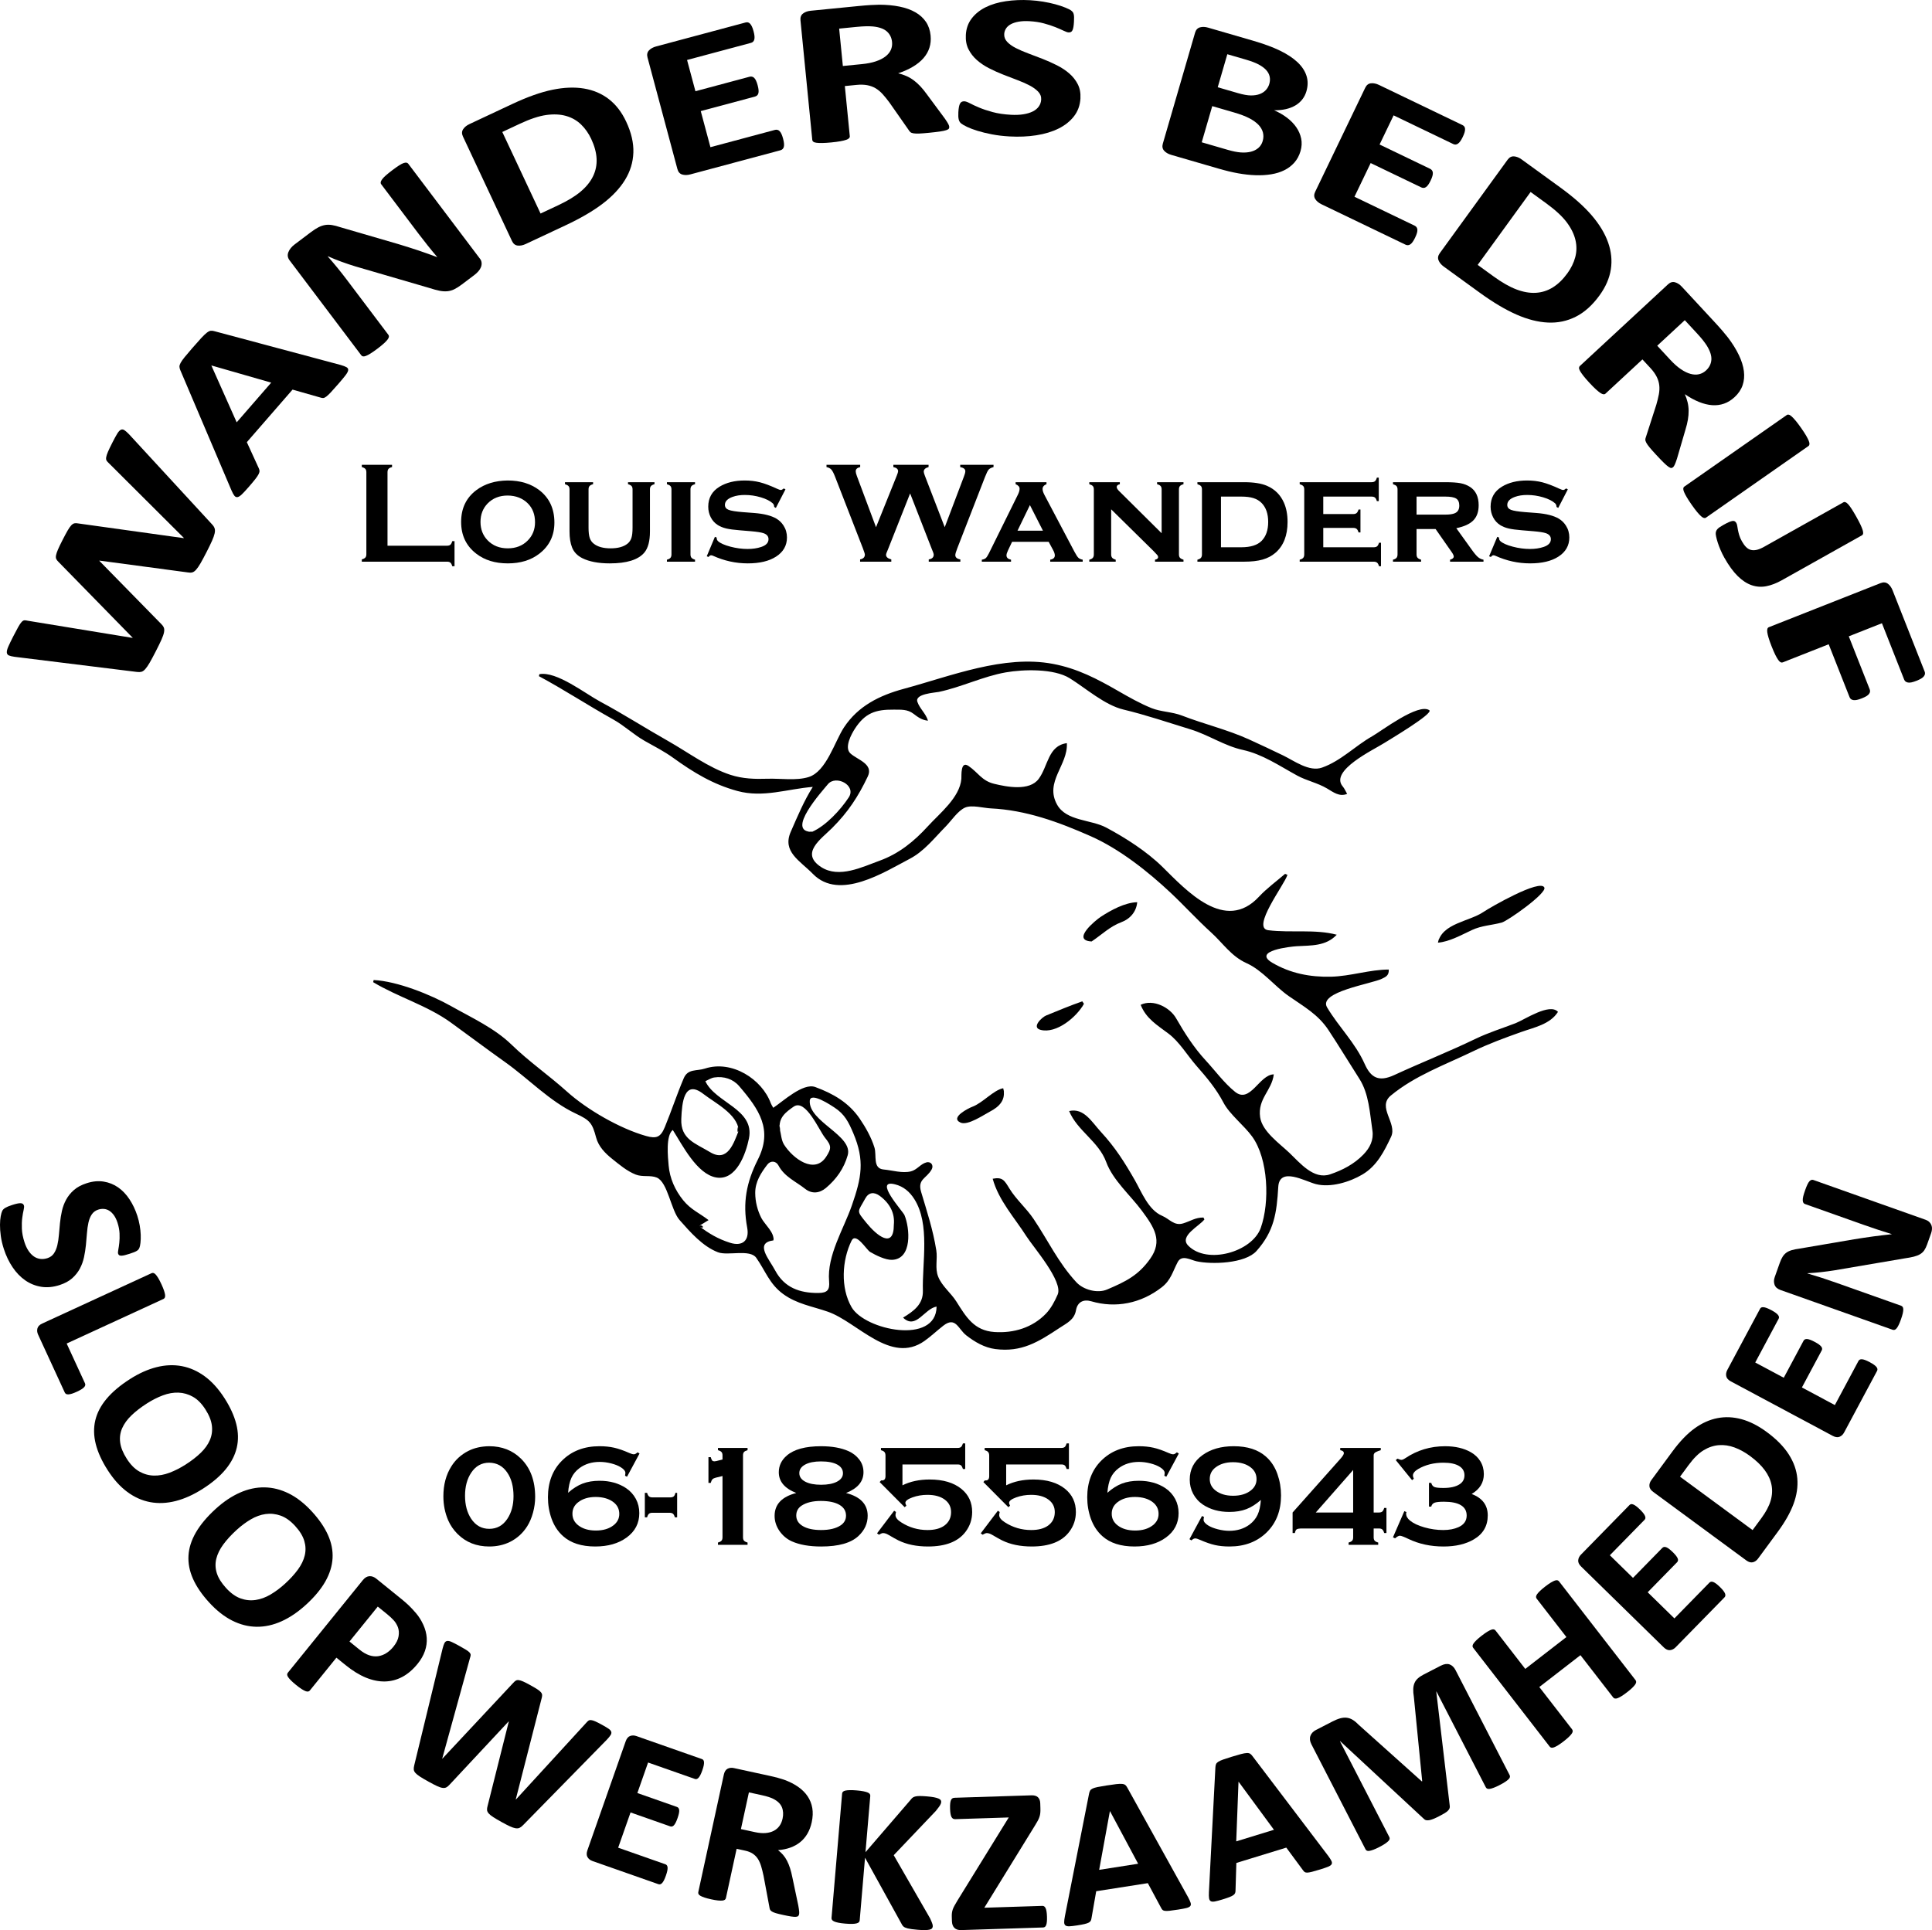 <?xml version="1.0" encoding="UTF-8"?>
<svg xmlns="http://www.w3.org/2000/svg" id="Layer_1" version="1.1" viewBox="0 0 566.929 566.504">
  <g>
    <g>
      <g>
        <path d="M113.712,160.171h17.477c.431,0,.757-.097.979-.292s.403-.542.542-1.042h.667v7.353h-.667c-.139-.5-.319-.847-.542-1.042s-.549-.292-.979-.292h-25.018v-.667c.5-.139.847-.319,1.042-.542s.292-.549.292-.979v-24.059c0-.431-.097-.757-.292-.979s-.542-.403-1.042-.542v-.667h8.874v.667c-.5.125-.847.302-1.042.531s-.292.559-.292.989v21.56Z"></path>
        <path d="M148.968,141.028c3.71,0,6.803.944,9.277,2.833,2.96,2.277,4.44,5.451,4.44,9.52,0,3.819-1.48,6.867-4.44,9.145-2.446,1.889-5.524,2.833-9.235,2.833s-6.789-.944-9.235-2.833c-2.974-2.277-4.461-5.388-4.461-9.332,0-3.986,1.487-7.096,4.461-9.332,2.46-1.847,5.524-2.791,9.193-2.833ZM148.988,145.444c-2.406,0-4.366.771-5.882,2.312-1.404,1.444-2.107,3.257-2.107,5.437,0,2.166.702,3.972,2.107,5.416,1.516,1.555,3.483,2.333,5.903,2.333,2.405,0,4.366-.778,5.882-2.333,1.404-1.43,2.107-3.201,2.107-5.312,0-2.291-.702-4.138-2.107-5.541-1.53-1.514-3.498-2.284-5.903-2.312Z"></path>
        <path d="M190.723,143.653v12.353c0,2.819-.555,4.888-1.666,6.208-1.791,2.097-5.166,3.145-10.124,3.145-3.319,0-5.999-.507-8.041-1.521-1.472-.736-2.479-1.784-3.02-3.145-.5-1.25-.75-2.812-.75-4.687v-12.353c0-.431-.097-.757-.292-.979s-.542-.41-1.042-.562v-.583h8.249v.583c-.506.139-.855.323-1.046.552-.192.229-.287.559-.287.989v11.228c0,1.305.115,2.305.344,3s.628,1.264,1.198,1.708c1.139.903,2.784,1.354,4.937,1.354s3.798-.451,4.937-1.354c.555-.444.944-1.014,1.167-1.708s.333-1.694.333-3v-11.228c0-.431-.094-.757-.281-.979s-.538-.41-1.052-.562v-.583h7.77v.583c-.5.139-.847.323-1.042.552s-.292.559-.292.989Z"></path>
        <path d="M202.617,143.651v19.063c0,.43.097.759.292.989s.542.42,1.042.572v.583h-8.249v-.583c.486-.125.83-.306,1.031-.542s.302-.569.302-1v-19.081c0-.431-.097-.757-.292-.979s-.542-.41-1.042-.562v-.583h8.249v.583c-.5.139-.847.322-1.042.551-.194.229-.292.559-.292.989Z"></path>
        <path d="M230.488,143.632l-2.812,5.437-.5-.271c0-.458-.146-.819-.437-1.083-.792-.708-1.958-1.292-3.5-1.75-1.541-.458-3.104-.687-4.687-.687-1.347,0-2.541.187-3.583.562-1.5.542-2.25,1.326-2.25,2.354,0,.68.361,1.163,1.083,1.448s2.118.51,4.187.677l3.291.25c2.875.222,5.062.778,6.562,1.666.833.5,1.521,1.167,2.062,2,.68,1.042,1.021,2.215,1.021,3.52,0,2.375-1.069,4.249-3.208,5.624-2.041,1.319-4.805,1.979-8.291,1.979-3.513,0-6.909-.743-10.186-2.229-.222-.097-.41-.146-.562-.146-.278,0-.535.167-.771.5l-.521-.208,2.396-5.708.521.208v.167c0,.361.139.667.417.917.694.611,1.896,1.142,3.604,1.594,1.708.451,3.395.677,5.062.677,1.472,0,2.791-.194,3.958-.583,1.444-.472,2.166-1.236,2.166-2.291,0-.847-.5-1.437-1.5-1.771-.667-.222-1.868-.41-3.604-.562l-3.27-.271c-1.764-.139-3.111-.319-4.041-.542s-1.743-.549-2.437-.979c-.889-.555-1.583-1.312-2.083-2.271s-.75-2.007-.75-3.145c0-2.555,1.097-4.506,3.291-5.853,2-1.222,4.472-1.833,7.416-1.833,1.597,0,3.086.177,4.468.531,1.382.354,3.031.976,4.947,1.864.569.264.965.396,1.187.396s.507-.153.854-.458l.5.271Z"></path>
        <path d="M267.068,144.823l-6.501,16.432c-.375.833-.563,1.361-.563,1.583,0,.639.514,1.09,1.542,1.354v.667h-9.156v-.667c.931-.181,1.397-.653,1.397-1.416,0-.208-.195-.826-.584-1.854l-8.151-20.977c-.403-1.042-.768-1.746-1.094-2.114s-.802-.615-1.428-.739v-.667h9.885v.667c-.875.194-1.312.604-1.312,1.229,0,.319.111.778.333,1.375l5.623,15.047,6.088-15.13c.264-.653.396-1.083.396-1.292,0-.639-.465-1.048-1.396-1.229v-.667h10.334v.667c-.944.25-1.416.701-1.416,1.354,0,.222.118.639.354,1.25l5.805,15.047,5.605-14.797c.292-.736.437-1.285.437-1.646,0-.611-.5-1.014-1.5-1.208v-.667h9.778v.667c-.696.194-1.175.444-1.439.75s-.611,1.007-1.042,2.104l-8.152,20.977c-.389,1-.583,1.666-.583,2,0,.68.493,1.104,1.479,1.271v.667h-9.275v-.667c.972-.153,1.458-.618,1.458-1.396,0-.264-.215-.889-.646-1.875l-6.277-16.099Z"></path>
        <path d="M307.72,159.026h-10.73l-1.208,2.541c-.292.611-.437,1.09-.437,1.437,0,.667.444,1.09,1.333,1.271v.583h-8.572v-.583c.528-.083.92-.243,1.177-.479s.559-.701.906-1.396l8.52-17.248c.319-.653.479-1.222.479-1.708,0-.569-.389-1.014-1.167-1.333v-.583h9.061v.583c-.764.306-1.146.778-1.146,1.416,0,.458.174,1.021.521,1.687l8.832,16.727c.486.909.868,1.497,1.146,1.765.278.269.701.457,1.271.568v.583h-9.53v-.583c.902-.152,1.352-.574,1.352-1.266,0-.428-.174-.961-.521-1.597l-1.288-2.386ZM306.041,155.755l-3.821-7.504-3.637,7.504h7.457Z"></path>
        <path d="M326.06,149.485v13.23c0,.43.101.763.302.999s.545.423,1.031.562v.583h-7.749v-.583c.486-.125.83-.306,1.031-.542s.302-.569.302-1v-19.081c0-.431-.097-.757-.292-.979s-.542-.41-1.042-.562v-.583h8.961v.583c-.611.153-.917.424-.917.812,0,.333.223.722.667,1.167l12.516,12.415v-12.853c0-.431-.097-.76-.292-.989s-.542-.413-1.042-.552v-.583h7.749v.583c-.5.139-.847.322-1.042.551-.194.229-.292.559-.292.989v19.063c0,.43.097.759.292.989s.542.42,1.042.572v.583h-8.356v-.583c.611-.124.917-.378.917-.765,0-.193-.083-.392-.25-.599-.167-.207-.549-.614-1.147-1.219l-12.391-12.207Z"></path>
        <path d="M352.703,162.733v-19.081c0-.431-.097-.757-.292-.979s-.542-.41-1.042-.562v-.583h13.686c2.847,0,5.09.354,6.728,1.062,2.305,1,3.965,2.652,4.979,4.958.708,1.611,1.062,3.493,1.062,5.645,0,3.986-1.187,7.006-3.562,9.061-1.069.917-2.33,1.58-3.781,1.989-1.451.41-3.26.615-5.426.615h-13.686v-.583c.486-.125.83-.306,1.031-.542s.302-.569.302-1ZM358.285,160.63h5.958c2.736,0,4.722-.625,5.958-1.875,1.292-1.305,1.937-3.159,1.937-5.562s-.646-4.256-1.937-5.562c-.639-.653-1.43-1.128-2.375-1.427s-2.139-.448-3.583-.448h-5.958v14.873Z"></path>
        <path d="M388.302,154.943v5.687h14.811c.431,0,.76-.095.989-.287.229-.191.413-.54.552-1.046h.583v6.895h-.583c-.125-.486-.306-.83-.542-1.031s-.569-.302-1-.302h-21.726v-.583c.486-.125.83-.306,1.031-.542s.302-.569.302-1v-19.081c0-.431-.097-.757-.292-.979s-.542-.41-1.042-.562v-.583h21.081c.444,0,.781-.097,1.01-.292s.413-.542.552-1.042h.562v6.895h-.562c-.139-.506-.323-.855-.552-1.046-.229-.192-.566-.287-1.01-.287h-14.165v5.124h8.791c.431,0,.76-.097.989-.292s.42-.542.573-1.042h.562v6.728h-.562c-.139-.492-.323-.838-.552-1.035-.229-.198-.566-.298-1.01-.298h-8.791Z"></path>
        <path d="M415.674,155.276v7.44c0,.43.097.759.292.988.194.228.542.419,1.042.571v.583h-8.249v-.583c.486-.125.83-.306,1.031-.542s.302-.569.302-1v-19.081c0-.431-.097-.757-.292-.979s-.542-.41-1.042-.562v-.583h15.29c1.986,0,3.5.101,4.541.302,1.042.201,1.972.566,2.791,1.094,1.68,1.097,2.521,2.889,2.521,5.374,0,1.889-.517,3.364-1.552,4.427s-2.705,1.83-5.01,2.302l4.416,6.152c.805,1.137,1.448,1.909,1.927,2.317s1.024.669,1.635.779v.583h-9.811v-.583c.723-.194,1.085-.506,1.085-.935,0-.305-.223-.769-.668-1.392l-4.661-6.671h-5.588ZM415.674,151.047h8.416c1.278,0,2.222-.139,2.833-.417.861-.375,1.292-1.118,1.292-2.229,0-.986-.302-1.673-.906-2.062s-1.677-.583-3.218-.583h-8.416v5.291Z"></path>
        <path d="M460.064,143.632l-2.812,5.437-.5-.271c0-.458-.146-.819-.437-1.083-.792-.708-1.958-1.292-3.5-1.75-1.541-.458-3.104-.687-4.687-.687-1.347,0-2.541.187-3.583.562-1.5.542-2.25,1.326-2.25,2.354,0,.68.361,1.163,1.083,1.448s2.118.51,4.187.677l3.291.25c2.875.222,5.062.778,6.562,1.666.833.5,1.521,1.167,2.062,2,.68,1.042,1.021,2.215,1.021,3.52,0,2.375-1.069,4.249-3.208,5.624-2.041,1.319-4.805,1.979-8.291,1.979-3.513,0-6.909-.743-10.186-2.229-.222-.097-.41-.146-.562-.146-.278,0-.535.167-.771.5l-.521-.208,2.396-5.708.521.208v.167c0,.361.139.667.417.917.694.611,1.896,1.142,3.604,1.594,1.708.451,3.395.677,5.062.677,1.472,0,2.791-.194,3.958-.583,1.444-.472,2.166-1.236,2.166-2.291,0-.847-.5-1.437-1.5-1.771-.667-.222-1.868-.41-3.604-.562l-3.27-.271c-1.764-.139-3.111-.319-4.041-.542s-1.743-.549-2.437-.979c-.889-.555-1.583-1.312-2.083-2.271-.5-.958-.75-2.007-.75-3.145,0-2.555,1.097-4.506,3.291-5.853,2-1.222,4.472-1.833,7.416-1.833,1.597,0,3.086.177,4.468.531,1.382.354,3.031.976,4.947,1.864.569.264.965.396,1.187.396s.507-.153.854-.458l.5.271Z"></path>
      </g>
      <g>
        <path d="M143.552,424.481c3.738,0,6.845,1.215,9.318,3.645,2.78,2.736,4.17,6.492,4.17,11.269,0,1.5-.209,3.02-.626,4.562-.417,1.541-.987,2.882-1.709,4.02-1.265,2-2.932,3.52-5.003,4.562-1.834.917-3.878,1.375-6.129,1.375-3.738,0-6.838-1.222-9.297-3.666-1.182-1.18-2.099-2.514-2.752-3.999-.945-2.194-1.417-4.548-1.417-7.062,0-3.388.778-6.319,2.335-8.791,1.223-1.958,2.891-3.472,5.003-4.541,1.751-.889,3.787-1.347,6.108-1.375ZM143.552,429.314c-2.212,0-3.971.979-5.278,2.937-1.21,1.819-1.815,4.076-1.815,6.77s.605,4.951,1.815,6.77c1.307,1.958,3.073,2.937,5.299,2.937,2.239,0,4.006-.979,5.299-2.937,1.21-1.819,1.815-4.034,1.815-6.645,0-2.819-.605-5.117-1.815-6.895-1.293-1.93-3.066-2.909-5.32-2.937Z"></path>
        <path d="M187.661,426.626l-3.666,6.812-.583-.292c.069-.361.104-.632.104-.812,0-.555-.444-1.111-1.333-1.666-.75-.472-1.701-.854-2.854-1.146s-2.271-.437-3.354-.437c-2.305,0-4.277.604-5.916,1.812-1.069.792-1.861,1.746-2.375,2.864s-.84,2.58-.979,4.385c1.403-1.25,2.823-2.149,4.26-2.698,1.437-.549,3.093-.823,4.968-.823,3.027,0,5.624.722,7.791,2.166,1.208.805,2.166,1.861,2.875,3.166.667,1.264,1,2.652,1,4.166,0,2.972-1.243,5.36-3.729,7.166-2.402,1.75-5.472,2.625-9.207,2.625-4.027,0-7.173-1.014-9.436-3.041-1.5-1.333-2.625-3.041-3.375-5.124-.708-2-1.062-4.09-1.062-6.27,0-4.43,1.368-8.013,4.104-10.749,2.833-2.833,6.506-4.249,11.019-4.249,1.583,0,3.017.146,4.302.437,1.285.292,2.76.805,4.427,1.541.583.264,1.042.396,1.375.396.236,0,.465-.09.687-.271.181-.153.312-.257.396-.312l.562.354ZM174.808,439.375c-2.111,0-3.833.521-5.166,1.562-1.111.861-1.666,1.979-1.666,3.354s.555,2.5,1.666,3.375c1.319,1.042,3.055,1.562,5.208,1.562s3.888-.521,5.208-1.562c1.111-.875,1.666-1.979,1.666-3.312,0-1.403-.555-2.541-1.666-3.416-1.305-1.028-3.055-1.548-5.249-1.562Z"></path>
        <path d="M198.701,438.167v7.187h-.667c-.139-.5-.319-.847-.542-1.042s-.549-.292-.979-.292h-5.124c-.417,0-.739.101-.969.302s-.406.545-.531,1.031h-.667v-7.187h.667c.128.492.31.838.545,1.035.235.199.566.298.994.298h5.258c.442,0,.777-.095,1.005-.287.228-.191.395-.54.501-1.046h.508Z"></path>
        <path d="M207.888,435.25v-7.562h.667c.153.514.299.847.437,1s.354.229.646.229c.139,0,.333-.028.583-.083l1.791-.458v-1.229c0-.417-.097-.736-.292-.958s-.542-.403-1.042-.542v-.667h8.686v.667c-.5.139-.847.316-1.042.531s-.292.538-.292.969v24.08c0,.431.097.757.292.979s.542.403,1.042.542v.667h-8.686v-.667c.5-.139.847-.319,1.042-.542s.292-.549.292-.979v-17.998l-1.958.479c-.458.111-.788.271-.989.479s-.371.562-.51,1.062h-.667Z"></path>
        <path d="M248.257,438.208c4.236,1.097,6.353,3.326,6.353,6.687,0,2.264-.896,4.236-2.687,5.916-2.194,2.069-5.846,3.104-10.957,3.104-3.486,0-6.36-.507-8.624-1.521-1.444-.653-2.645-1.66-3.604-3.02-.958-1.389-1.437-2.875-1.437-4.458,0-3.375,2.118-5.61,6.353-6.707-3.416-1.347-5.124-3.375-5.124-6.083,0-1.916.778-3.548,2.333-4.895,2.111-1.833,5.472-2.75,10.082-2.75,3.222,0,5.916.486,8.082,1.458,1.264.569,2.305,1.389,3.125,2.458s1.229,2.312,1.229,3.729c0,2.708-1.708,4.736-5.124,6.083ZM240.904,440.541c-2.382,0-4.276.459-5.682,1.378-1.045.696-1.567,1.664-1.567,2.902,0,1.323.651,2.363,1.953,3.122,1.302.759,3.081,1.138,5.337,1.138,2.451,0,4.366-.459,5.745-1.378,1.044-.71,1.567-1.657,1.567-2.84,0-1.364-.641-2.422-1.922-3.174-1.282-.752-3.092-1.134-5.431-1.148ZM240.905,428.939c-1.952,0-3.499.309-4.641.927-1.142.618-1.713,1.455-1.713,2.51s.575,1.889,1.723,2.5c1.149.611,2.706.917,4.672.917s3.526-.306,4.682-.917c1.156-.611,1.734-1.43,1.734-2.458,0-1.097-.564-1.951-1.692-2.562-1.128-.611-2.717-.917-4.765-.917Z"></path>
        <path d="M257.361,450.046l5.02-6.63.542.375c-.097.361-.146.667-.146.917,0,.708.562,1.416,1.687,2.125,2.333,1.5,4.902,2.25,7.707,2.25,2.097,0,3.75-.438,4.958-1.315,1.305-.96,1.958-2.275,1.958-3.946,0-1.544-.628-2.776-1.885-3.694-1.257-.918-2.941-1.377-5.051-1.377-1.555,0-3.024.25-4.405.75-1.382.5-2.073,1.035-2.073,1.604,0,.194.097.472.292.833l-.5.437-7.332-7.374.437-.5c.111.014.201.021.271.021.667,0,1-.424,1-1.271v-6.02c0-.458-.101-.805-.302-1.042s-.545-.417-1.031-.542v-.667h22.538c.431,0,.753-.095.969-.287.215-.191.399-.54.552-1.046h.667v7.52h-.667c-.153-.508-.337-.858-.552-1.048s-.538-.286-.969-.286h-16.227v6.124c2.291-1.139,4.95-1.708,7.978-1.708,3.958,0,7.069.923,9.332,2.77,2.097,1.708,3.145,3.965,3.145,6.77,0,2.139-.632,4.055-1.896,5.749-2.166,2.916-5.853,4.374-11.061,4.374-3.361,0-6.256-.597-8.686-1.791-.597-.292-1.569-.833-2.916-1.625-.583-.347-1.111-.521-1.583-.521-.264,0-.674.16-1.229.479l-.542-.411Z"></path>
        <path d="M287.794,450.046l5.02-6.63.542.375c-.097.361-.146.667-.146.917,0,.708.562,1.416,1.687,2.125,2.333,1.5,4.902,2.25,7.707,2.25,2.097,0,3.75-.438,4.958-1.315,1.305-.96,1.958-2.275,1.958-3.946,0-1.544-.628-2.776-1.885-3.694-1.257-.918-2.941-1.377-5.051-1.377-1.555,0-3.024.25-4.406.75-1.382.5-2.073,1.035-2.073,1.604,0,.194.097.472.292.833l-.5.437-7.332-7.374.437-.5c.111.014.201.021.271.021.667,0,1-.424,1-1.271v-6.02c0-.458-.101-.805-.302-1.042s-.545-.417-1.031-.542v-.667h22.539c.431,0,.753-.095.969-.287.215-.191.399-.54.552-1.046h.667v7.52h-.667c-.153-.508-.337-.858-.552-1.048s-.538-.286-.969-.286h-16.227v6.124c2.291-1.139,4.951-1.708,7.978-1.708,3.958,0,7.069.923,9.332,2.77,2.097,1.708,3.145,3.965,3.145,6.77,0,2.139-.632,4.055-1.896,5.749-2.166,2.916-5.853,4.374-11.061,4.374-3.361,0-6.256-.597-8.686-1.791-.597-.292-1.569-.833-2.916-1.625-.583-.347-1.111-.521-1.583-.521-.264,0-.674.16-1.229.479l-.542-.411Z"></path>
        <path d="M345.911,426.626l-3.666,6.812-.583-.292c.069-.361.104-.632.104-.812,0-.555-.444-1.111-1.333-1.666-.75-.472-1.701-.854-2.854-1.146s-2.271-.437-3.354-.437c-2.305,0-4.277.604-5.916,1.812-1.069.792-1.861,1.746-2.375,2.864s-.84,2.58-.979,4.385c1.403-1.25,2.823-2.149,4.26-2.698,1.437-.549,3.093-.823,4.968-.823,3.027,0,5.624.722,7.791,2.166,1.208.805,2.166,1.861,2.875,3.166.667,1.264,1,2.652,1,4.166,0,2.972-1.243,5.36-3.729,7.166-2.402,1.75-5.472,2.625-9.207,2.625-4.027,0-7.173-1.014-9.436-3.041-1.5-1.333-2.625-3.041-3.375-5.124-.708-2-1.062-4.09-1.062-6.27,0-4.43,1.368-8.013,4.104-10.749,2.833-2.833,6.506-4.249,11.019-4.249,1.583,0,3.017.146,4.302.437,1.285.292,2.76.805,4.427,1.541.583.264,1.042.396,1.375.396.236,0,.465-.09.687-.271.181-.153.312-.257.396-.312l.562.354ZM333.059,439.375c-2.111,0-3.833.521-5.166,1.562-1.111.861-1.666,1.979-1.666,3.354s.555,2.5,1.666,3.375c1.319,1.042,3.055,1.562,5.208,1.562s3.888-.521,5.208-1.562c1.111-.875,1.666-1.979,1.666-3.312,0-1.403-.555-2.541-1.666-3.416-1.305-1.028-3.055-1.548-5.249-1.562Z"></path>
        <path d="M349.036,451.769l3.687-6.812.583.292c-.083.347-.125.618-.125.812,0,.555.444,1.111,1.333,1.666.736.458,1.687.837,2.854,1.135s2.277.448,3.333.448c2.319,0,4.298-.604,5.937-1.812,1.069-.805,1.864-1.764,2.385-2.875.521-1.111.844-2.569.969-4.374-1.403,1.25-2.823,2.149-4.26,2.698-1.437.549-3.1.823-4.989.823-3.014,0-5.597-.715-7.749-2.146-1.222-.819-2.18-1.882-2.875-3.187-.667-1.264-1-2.645-1-4.145,0-3,1.243-5.395,3.729-7.187,2.416-1.75,5.472-2.625,9.166-2.625,4.027,0,7.18,1.014,9.457,3.041,1.514,1.333,2.639,3.041,3.375,5.124.708,2,1.062,4.09,1.062,6.27,0,4.43-1.368,8.013-4.104,10.749-2.833,2.833-6.506,4.249-11.019,4.249-1.583,0-3.007-.142-4.27-.427s-2.75-.802-4.458-1.552c-.583-.264-1.035-.396-1.354-.396-.236,0-.472.09-.708.271-.181.153-.312.257-.396.312l-.562-.354ZM361.847,429.168c-2.125,0-3.854.521-5.187,1.562-1.111.861-1.666,1.986-1.666,3.375,0,1.361.555,2.479,1.666,3.354,1.319,1.042,3.048,1.562,5.187,1.562,2.153,0,3.888-.521,5.208-1.562,1.111-.875,1.666-1.979,1.666-3.312,0-1.403-.555-2.541-1.666-3.416-1.292-1.028-3.027-1.548-5.208-1.562Z"></path>
        <path d="M397.072,448.624h-14.959c-.805,0-1.335.079-1.592.236-.256.157-.44.523-.551,1.097h-.667v-6.02l14.123-15.873c.611-.708.917-1.215.917-1.521,0-.486-.354-.785-1.062-.896v-.667h11.894v.667c-.5.139-.972.319-1.416.542s-.667.542-.667.958v16.79h1.562c.431,0,.757-.099.979-.296.222-.198.403-.543.542-1.037h.667v7.353h-.667c-.139-.492-.319-.838-.542-1.035-.222-.199-.549-.298-.979-.298h-1.562v2.604c0,.431.097.757.292.979s.542.403,1.042.542v.667h-8.686v-.667c.5-.139.847-.319,1.042-.542s.292-.549.292-.979v-2.604ZM397.072,443.937v-12.481l-10.965,12.481h10.965Z"></path>
        <path d="M431.838,438.5c3.152,1.18,4.729,3.277,4.729,6.291,0,3.083-1.354,5.423-4.062,7.02-2.375,1.403-5.347,2.104-8.916,2.104-3.791,0-7.228-.743-10.311-2.229-1.292-.625-2.125-.937-2.5-.937-.347,0-.819.257-1.416.771l-.604-.31,3.333-7.668.625.271c-.069.167-.104.312-.104.437,0,.75.382,1.437,1.146,2.062.986.805,2.396,1.469,4.229,1.989,1.833.521,3.673.781,5.52.781,1.75,0,3.25-.286,4.499-.857,1.583-.724,2.375-1.858,2.375-3.404,0-1.336-.562-2.345-1.687-3.027s-2.784-1.023-4.979-1.023c-1.333,0-2.253.097-2.76.292s-.83.576-.969,1.146h-.667v-6.978h.667c.167.625.476,1.031.927,1.219s1.337.281,2.656.281c2.055,0,3.631-.361,4.729-1.083.958-.611,1.437-1.493,1.437-2.645,0-1.18-.535-2.09-1.604-2.729-1.069-.639-2.597-.958-4.583-.958-2.805,0-5.27.618-7.395,1.854-1.028.611-1.541,1.25-1.541,1.916,0,.264.09.576.271.937l-.521.417-4.791-5.895.521-.417c.514.236.896.354,1.146.354.278,0,.653-.16,1.125-.479,3.486-2.347,7.381-3.52,11.686-3.52,3,0,5.527.59,7.582,1.771,1.18.68,2.104,1.562,2.77,2.645.68,1.125,1.021,2.382,1.021,3.77,0,2.486-1.194,4.43-3.583,5.833Z"></path>
      </g>
    </g>
    <g>
      <path d="M377.793,256.773c-.835,2.84-10.734,15.621-5.632,16.257,6.601.823,13.746-.37,20.094,1.325-3.21,3.403-7.457,3.116-11.814,3.375-1.454.087-13.187,1.272-7.07,4.865,5.286,3.105,11.092,4.221,17.167,4.08,5.769-.134,11.374-2.102,16.985-2.102.108,1.814-1.001,2.194-2.013,2.699-3.021,1.507-18.806,3.845-16.09,8.401,3.478,5.836,8.218,10.304,11.039,16.62,1.812,4.055,4.139,5.341,8.672,3.245,7.91-3.657,16.003-6.845,23.854-10.631,3.857-1.86,7.804-3.066,11.777-4.604,2.563-.993,9.995-6.038,12.411-3.307-2.286,3.648-6.989,4.556-10.767,5.9-4.847,1.724-9.557,3.452-14.192,5.69-8.299,4.007-16.972,7.094-24.086,12.966-4.132,3.411,1.956,8.116.072,12.104-2.016,4.267-4.127,8.524-8.383,11.054-3.761,2.236-9.367,3.949-13.683,2.837-3.181-.82-10.686-5.194-11.04.814-.452,7.668-1.191,12.978-6.379,18.809-3.323,3.734-13.241,4.012-17.631,3.022-1.754-.396-4.307-2.011-5.494.228-1.484,2.8-1.985,5.3-4.648,7.38-6.139,4.796-13.568,6.238-20.712,4.144-2.288-.67-4.052.189-4.487,2.612-.511,2.852-2.673,3.769-4.876,5.228-6.172,4.089-11.077,7.174-18.8,6.179-3.2-.412-6.016-2.079-8.524-4.02-2.37-1.834-3.106-5.67-6.743-2.836-1.865,1.453-3.584,3.103-5.509,4.468-9.915,7.034-19.71-5.557-28.353-8.569-4.592-1.6-9.145-2.266-13.171-5.227-4.005-2.945-5.148-6.764-7.856-10.603-1.85-2.622-8.358-.52-11.222-1.618-4.525-1.735-8.143-5.931-11.27-9.457-2.538-2.862-3.454-11.103-6.688-12.467-1.857-.784-4.188-.088-6.201-.89-2.581-1.028-4.722-2.864-6.867-4.575-2.087-1.664-4.039-3.644-4.744-6.303-1.131-4.269-1.817-5.072-5.949-7.01-7.678-3.602-13.87-10.235-20.774-15.129-5.345-3.789-10.617-7.778-15.933-11.619-6.936-5.011-15.431-7.423-22.764-11.827.048-.21.096-.42.145-.63,6.915.335,16.776,4.299,22.811,7.704,6.064,3.421,12.655,6.41,17.685,11.295,5.158,5.01,10.898,8.951,16.237,13.752,5.907,5.312,15.513,10.837,23.17,13.014,3.118.887,4.319.355,5.548-2.626,1.944-4.714,3.521-9.557,5.531-14.286,1.239-2.913,3.769-2.061,6.219-2.863,7.928-2.594,16.758,3.105,19.342,10.186.134.367.372.697.714,1.324,2.758-1.798,8.725-7.42,12.335-6.092,5.258,1.935,9.813,4.554,13.03,9.265,1.755,2.57,3.405,5.497,4.329,8.48.717,2.314-.577,6.154,2.691,6.455,2.516.232,5.459,1.17,7.975.561,1.832-.444,2.866-2.203,4.58-2.645,1.379-.355,2.198.894,1.552,2.055-1.528,2.752-4.236,2.798-3.09,6.644,1.731,5.81,3.474,11.055,4.442,17.094.42,2.62-.457,5.211.555,7.763,1.093,2.756,3.75,4.767,5.325,7.268,2.881,4.573,5.213,8.559,11.195,8.964,5.637.382,11.166-1.278,15.13-5.426,1.479-1.548,2.547-3.59,3.413-5.576,1.672-3.832-7.125-13.888-9.145-17.059-3.477-5.458-8.186-10.557-9.923-16.929,2.91-.559,3.437.47,4.921,2.893,1.981,3.234,4.941,5.737,7.058,8.884,4.354,6.472,7.195,12.761,12.556,18.586,2.098,2.279,6.239,3.337,9.017,2.157,5.533-2.349,9.209-4.164,12.657-9.026,3.76-5.302,1.209-9.196-2.482-14.168-3.325-4.477-8.471-8.921-10.417-14.232-2.226-6.073-8.474-9.143-10.878-14.964,4.362-1,6.623,3.196,9.385,6.191,4.093,4.438,6.87,8.806,9.866,14.047,2.016,3.527,3.998,8.802,8.039,10.512,2.208.934,3.517,3.048,6.192,2.217,2.276-.707,3.486-1.715,5.932-1.715.094.187.188.373.282.56-1.48,1.972-7.489,4.866-4.769,7.671,5.503,5.672,18.784,1.906,21.305-5.193,2.67-7.52,2.227-20.224-2.522-26.796-2.358-3.263-6.598-6.5-8.397-9.921-2.186-4.16-4.911-7.375-7.999-10.901-2.614-2.985-4.959-6.992-8.142-9.384-3.331-2.504-6.588-4.415-8.184-8.469,3.711-1.783,8.577.774,10.396,3.944,2.462,4.291,5.269,8.689,8.641,12.329,2.813,3.036,5.433,6.67,8.665,9.27,4.453,3.582,7.104-5.062,11.364-5.13-.577,4.808-4.785,7.1-4.005,12.589.589,4.143,5.69,7.697,8.551,10.418,3.123,2.969,7.14,7.97,11.952,6.348,3.657-1.232,7.056-2.991,9.794-5.817,1.911-1.972,3.066-4.272,2.647-7.065-.759-5.055-.996-10.747-3.815-15.154-3.046-4.763-5.963-9.607-9.083-14.324-3.065-4.634-7.264-6.902-11.671-9.982-4.16-2.908-7.686-7.541-12.348-9.64-4.532-2.041-6.92-5.865-10.468-9.079-4.082-3.698-7.75-7.76-11.751-11.523-6.702-6.304-15.079-12.939-23.534-16.676-9.452-4.177-18.977-7.668-29.322-8.16-2.058-.098-5.524-1.066-7.465-.266-2.148.885-4.134,3.937-5.737,5.56-3.362,3.404-6.316,7.279-10.586,9.509-7.375,3.851-20.6,12.409-28.392,4.438-3.825-3.913-9.076-6.507-6.51-12.372,1.977-4.518,3.841-9.002,6.465-13.177-7.497.598-14.523,3.26-22.105,1.205-7.18-1.947-12.914-5.444-18.867-9.739-2.615-1.887-5.469-3.346-8.273-4.92-3.316-1.862-5.972-4.48-9.328-6.348-7.358-4.096-14.369-8.714-21.792-12.699.046-.194.093-.388.139-.582,5.04-.945,13.444,5.696,17.837,8.049,6.776,3.628,13.237,7.784,19.928,11.565,5.874,3.319,11.837,7.82,18.282,9.923,3.624,1.182,7.177,1.274,10.947,1.151,3.767-.123,8.384.637,12.01-.495,5.223-1.63,7.64-10.431,10.385-14.589,4.116-6.235,10.364-9.367,17.556-11.312,13.848-3.745,29.319-10.039,43.745-7.32,7.221,1.361,13.026,4.425,19.259,8.018,3.096,1.785,6.341,3.616,9.657,4.96,2.754,1.117,6.043,1.076,8.934,2.194,6.538,2.529,13.329,4.113,19.741,7.026,3.332,1.514,6.641,3.078,9.938,4.668,3.235,1.561,7.668,4.917,11.45,3.577,5.573-1.974,9.696-6.361,14.704-9.192,2.74-1.548,13.527-9.836,16.761-7.652,1.379.932-11.81,8.731-13.234,9.641-3.087,1.972-16.103,8.101-12.166,12.734.514.605.827,1.381,1.293,2.185-2.255.945-4.06-.503-5.912-1.595-2.81-1.657-5.978-2.268-8.75-3.782-5.19-2.834-10.172-6.27-15.964-7.53-5.34-1.161-10.088-4.425-15.344-6.033-6.489-1.985-13.119-4.248-19.661-5.807-5.499-1.311-11.038-6.251-15.774-9.193-4.628-2.875-13.557-2.634-18.76-1.721-6.621,1.163-12.985,4.321-19.629,5.726-1.18.25-7.136.539-6.31,2.923.709,2.049,2.461,3.382,3.111,5.528-1.716-.149-2.929-1.004-4.238-2.015-1.79-1.382-3.682-1.2-5.865-1.224-5.315-.058-8.374,1.019-11.335,5.579-1.035,1.594-3.189,5.524-1.349,7.251,1.986,1.864,6.88,3.071,5.126,6.764-2.814,5.926-5.798,10.487-10.477,15.151-3.308,3.297-9.479,7.417-3.19,11.477,5.24,3.382,12.083-.058,17.096-1.873,5.696-2.062,10.148-5.681,14.178-10.104,3.469-3.808,9.372-8.422,9.846-13.933.078-.912-.314-5.423,2.107-3.775,2.799,1.906,3.874,4.341,7.485,5.223,3.749.916,10.411,2.225,13.114-1.459,2.784-3.795,2.726-9.726,8.248-10.468.379,6.454-6.603,11.337-2.865,18.05,2.71,4.867,9.91,4.332,14.406,6.725,5.669,3.017,11.929,7.033,16.514,11.547,7.027,6.917,18.37,19.456,28.32,8.75,2.299-2.474,5.094-4.487,7.665-6.708.232.097.463.193.695.29-.227.772-.232-.097,0,0ZM226.949,364.068c-5.606.727-1.275,5.453.508,8.805,2.686,5.049,7.175,6.677,12.713,6.629,2.626-.022,3.346-.898,3.121-3.458-.661-7.547,4.284-15.321,6.69-22.258,2.811-8.107,3.841-13.133.392-21.229-1.375-3.227-2.498-5.527-5.552-7.51-.714-.464-7.046-4.75-7.202-1.935-.341,6.144,12.766,10.171,11.135,15.958-1.093,3.875-3.339,7.049-6.409,9.623-1.87,1.568-4.144,1.782-6.079.245-2.704-2.148-6.071-3.526-7.823-6.846-.731-1.386-2.322-1.519-3.274-.273-1.873,2.453-3.58,5.053-3.554,8.366.02,2.555.646,5.06,1.81,7.333.943,1.841,3.911,4.277,3.523,6.553-.421.055.26-1.525,0,0ZM264.998,386.733c3.064-1.864,5.926-3.881,5.814-7.867-.232-8.268,2.163-19.545-2.514-26.923-1.392-2.197-3.192-3.705-5.654-4.327-6.51-1.645,2.296,7.905,2.769,9.036,1.568,3.752,2.38,12.905-3.654,13.125-1.919.07-4.795-1.356-6.436-2.327-1.084-.642-4.158-5.893-5.443-3.283-2.815,5.716-3.288,13.805.012,19.51,3.905,6.752,24.833,11.123,24.942-.183-3.625.619-6.047,6.896-9.835,3.239.652-.396,1.703,1.643,0,0ZM205.088,359.87c3.073,2.229,5.434,3.699,9.064,4.875,3.708,1.201,5.817-.622,5.104-4.425-1.369-7.302-.232-13.301,3.125-19.962,4.429-8.789.435-14.673-5.474-21.565-1.817-2.119-4.483-2.961-7.329-2.543-.899.132-1.733.712-2.597,1.087,2.917,6.361,14.539,8.172,12.794,16.809-.908,4.493-3.711,12.475-9.621,11.456-5.666-.978-9.93-9.562-12.728-13.942-2.119,1.627-1.422,8.022-1.222,10.397.319,3.787,1.899,7.302,4.282,10.237,2.256,2.779,4.761,3.75,7.438,5.82-.901.558-1.559.966-2.837,1.757,1.845,1.338,1.278-.791,0,0ZM216.787,331.804c-.418-4.837-7.005-8.1-10.385-10.716-5.709-4.418-6.292,2.668-6.483,7.343-.242,5.944,4.107,7.112,8.451,9.737,5.163,3.12,6.946-2.653,8.417-6.364-.252-2.921-.704,1.775,0,0ZM228.819,331.394c.395,1.539.45,3.293,1.259,4.569,2.625,4.136,8.949,8.785,12.34,3.577,1.627-2.499,1.568-3.264-.324-5.605-1.747-2.161-5.688-11.592-9.223-9.112-2.246,1.576-4.473,3.185-4.051,6.572.395,1.539-.422-3.386,0,0ZM238.294,244.153c4.041-1.775,8.331-6.4,10.757-10.098,2.353-3.587-3.806-6.709-6.125-3.866-1.579,1.936-12.598,14.052-4.632,13.963.36-.158-2.515.028,0,0ZM262.29,359.474c.338-3.363-1.15-6.27-4.123-8.465-1.719-1.268-3.288-1.048-4.288.801-2.215,4.096-2.721,3.321.404,7.162,2.97,3.65,8.007,7.792,8.007.502.338-3.363,0,1.11,0,0Z"></path>
      <path d="M421.949,276.678c1.259-5.724,9.158-6.158,13.369-9.019,1.899-1.291,16.699-9.826,17.861-7.147.734,1.692-10.787,9.81-12.512,10.272-3.007.805-5.857.852-8.765,2.203-3.019,1.403-6.616,3.444-9.954,3.691.549-2.496.498-.037,0,0Z"></path>
      <path d="M320.325,276.328c-6.11-.322,1.229-6.285,2.691-7.24,3.013-1.967,7.092-4.191,10.689-4.281-.236,2.695-1.977,4.866-4.681,5.875-3.331,1.243-5.794,3.715-8.7,5.646-1.679-.088.569-.378,0,0Z"></path>
      <path d="M294.379,319.41c.884,3.406-1.12,5.416-3.938,6.88-1.805.938-6.467,4.171-8.586,3.2-3.284-1.505,2.654-4.349,3.402-4.617,3.056-1.094,6.292-4.942,9.123-5.463.627,2.416-.343.063,0,0Z"></path>
      <path d="M318.069,294.629c-2.068,3.806-8.061,8.889-12.748,7.638-2.748-.733.434-3.71,1.657-4.209,3.493-1.424,7.053-2.911,10.607-4.156.161.242.322.485.484.727-1.254,2.307-.161-.242,0,0Z"></path>
    </g>
  </g>
  <g>
    <path d="M62.275,153.966c.351.369.59.75.714,1.144.125.395.12.888-.014,1.481-.135.593-.39,1.312-.767,2.159-.377.846-.891,1.907-1.542,3.18-.728,1.423-1.334,2.554-1.819,3.393-.485.838-.922,1.473-1.311,1.904-.389.431-.77.693-1.144.785-.373.093-.806.092-1.298-.002l-25.899-3.465-.038.075,18.181,18.557c.346.335.592.681.735,1.037.144.357.163.816.056,1.375-.106.56-.351,1.269-.734,2.128-.384.86-.926,1.976-1.628,3.349-.741,1.448-1.354,2.591-1.838,3.43-.485.838-.922,1.473-1.311,1.904-.389.431-.77.693-1.144.785-.373.093-.812.104-1.317.035l-35.83-4.433c-.757-.104-1.325-.236-1.703-.399-.378-.161-.586-.448-.623-.861-.036-.412.105-.986.424-1.72.32-.734.804-1.738,1.456-3.012.6-1.173,1.089-2.096,1.467-2.769.378-.673.705-1.159.982-1.459.277-.299.54-.463.792-.493.251-.029.566.006.943.104l30.856,5.055.019-.037-21.802-22.298c-.288-.272-.497-.545-.628-.817-.131-.272-.155-.63-.074-1.077.082-.446.273-1.018.573-1.715.3-.697.737-1.607,1.312-2.73.613-1.199,1.119-2.144,1.519-2.837.4-.693.756-1.203,1.07-1.531.314-.328.622-.524.926-.59.303-.065.659-.056,1.067.026l30.994,4.322.038-.075-22.081-22.016c-.247-.221-.441-.446-.582-.676-.141-.23-.18-.548-.118-.958.063-.409.238-.949.525-1.621.288-.671.731-1.594,1.331-2.768.562-1.098,1.022-1.942,1.379-2.531.357-.588.704-.97,1.041-1.145.336-.174.687-.145,1.051.089.365.234.819.631,1.364,1.193l24.432,26.525Z"></path>
    <path d="M99.973,107.128c.765.219,1.334.435,1.706.648.373.212.537.504.494.875-.044.371-.305.869-.782,1.494-.478.625-1.167,1.457-2.069,2.493-.938,1.079-1.681,1.91-2.228,2.494s-.993,1.004-1.337,1.263c-.344.258-.631.399-.863.42-.231.022-.482-.01-.752-.097l-8.296-2.364-13.413,15.426,3.473,7.59c.138.269.219.534.243.797.024.263-.056.584-.24.962-.184.379-.505.862-.961,1.449-.457.587-1.082,1.336-1.873,2.245-.846.973-1.531,1.716-2.055,2.226-.524.511-.965.797-1.322.857-.358.061-.668-.079-.93-.418-.262-.34-.547-.866-.856-1.58l-15.016-35.296c-.146-.35-.226-.679-.237-.986-.012-.307.102-.682.341-1.125.239-.442.632-1.002,1.18-1.678.547-.675,1.291-1.553,2.229-2.632,1.085-1.248,1.961-2.233,2.628-2.954.666-.721,1.221-1.251,1.663-1.592.442-.34.824-.528,1.147-.564.322-.034.683.009,1.08.131l37.044,9.915ZM62.063,107.274l-.028.032,7.419,16.651,10.129-11.649-17.52-5.034Z"></path>
    <path d="M140.848,75.936c.278.368.435.763.473,1.186.038.423-.022.844-.179,1.264-.157.42-.41.83-.758,1.231-.349.401-.735.762-1.16,1.082l-3.76,2.838c-.784.592-1.503,1.046-2.158,1.365-.655.319-1.335.512-2.039.58-.705.068-1.471.018-2.298-.147-.828-.165-1.823-.437-2.986-.814l-21.76-6.349c-1.279-.39-2.619-.84-4.022-1.349-1.404-.509-2.718-1.041-3.945-1.596l-.067.051c.958,1.084,1.891,2.18,2.799,3.289.907,1.11,1.82,2.272,2.737,3.486l12.254,16.235c.121.16.167.351.141.571-.027.221-.158.489-.394.805-.236.316-.593.692-1.072,1.128-.479.437-1.12.959-1.926,1.567-.784.592-1.451,1.057-2.001,1.398-.551.341-1.005.577-1.362.709-.357.132-.64.176-.849.132-.209-.043-.373-.145-.494-.305l-21.05-27.889c-.567-.751-.685-1.547-.353-2.388.332-.84.945-1.598,1.841-2.274l4.734-3.573c.85-.642,1.606-1.13,2.266-1.466.661-.335,1.31-.556,1.95-.663.639-.106,1.321-.1,2.044.02.723.12,1.531.331,2.428.633l17.021,4.957c1.011.316,2.008.624,2.99.924.982.3,1.947.614,2.895.939.948.326,1.876.648,2.784.966.907.319,1.805.646,2.69.981l.034-.025c-.912-1.068-1.843-2.198-2.794-3.387-.95-1.189-1.842-2.336-2.675-3.439l-10.987-14.556c-.121-.16-.162-.354-.125-.584.038-.229.177-.51.418-.842.241-.332.603-.713,1.088-1.142.484-.428,1.13-.947,1.935-1.555.761-.574,1.414-1.036,1.959-1.384.545-.349.993-.58,1.346-.696.352-.115.633-.151.841-.108.208.044.373.145.494.305l21.05,27.889Z"></path>
    <path d="M183.741,35.692c1.514,3.228,2.219,6.266,2.114,9.113-.104,2.848-.921,5.515-2.449,8.002-1.528,2.487-3.713,4.811-6.554,6.974-2.842,2.162-6.446,4.268-10.812,6.316l-11.767,5.52c-.838.393-1.625.547-2.362.461s-1.293-.527-1.667-1.325l-14.393-30.682c-.374-.798-.359-1.507.047-2.129.405-.621,1.027-1.129,1.864-1.522l12.643-5.931c4.392-2.06,8.289-3.44,11.694-4.141,3.403-.701,6.491-.821,9.261-.362,2.771.459,5.199,1.493,7.286,3.103,2.087,1.61,3.786,3.811,5.095,6.603ZM173.498,40.796c-.782-1.668-1.783-3.091-3.001-4.267-1.218-1.176-2.676-2.007-4.376-2.494-1.699-.486-3.633-.58-5.8-.282-2.168.298-4.788,1.168-7.86,2.609l-5.065,2.376,11.229,23.936,5.217-2.448c2.742-1.286,4.932-2.623,6.573-4.013,1.64-1.388,2.849-2.89,3.625-4.505.776-1.614,1.117-3.328,1.025-5.143-.093-1.815-.615-3.738-1.568-5.769Z"></path>
    <path d="M229.787,40.693c.15.561.242,1.039.276,1.435.033.396.013.727-.06.996-.074.269-.197.484-.372.644s-.384.274-.628.339l-26.409,7.075c-.894.24-1.696.252-2.407.038-.71-.214-1.18-.746-1.408-1.598l-8.769-32.736c-.228-.851-.088-1.547.42-2.087.508-.541,1.21-.931,2.103-1.17l26.247-7.031c.244-.065.473-.075.689-.029.215.046.423.172.623.377.2.206.385.488.554.847.168.359.331.829.486,1.409.145.542.234,1.011.268,1.406.033.396.013.727-.06.996-.074.269-.191.482-.351.639-.161.157-.364.268-.607.334l-18.771,5.029,2.456,9.17,15.886-4.255c.244-.065.482-.072.713-.02.232.052.445.171.64.357.195.186.377.459.546.818.169.359.326.81.471,1.351.15.562.24,1.035.272,1.42.03.386.008.708-.068.967-.076.259-.202.464-.38.615-.177.151-.387.26-.631.325l-15.886,4.255,2.838,10.593,18.933-5.072c.244-.065.482-.071.713-.02.232.052.446.176.644.372.197.196.381.473.55.832.168.359.328.82.479,1.38Z"></path>
    <path d="M278.547,37.182c.022.22-.016.409-.112.57-.098.16-.351.311-.76.452-.409.141-1.016.271-1.82.391-.806.12-1.907.248-3.301.386-1.172.116-2.109.188-2.811.217-.702.029-1.26.008-1.675-.061-.416-.07-.715-.181-.899-.334-.184-.153-.345-.343-.479-.572l-5.709-8.161c-.682-.919-1.34-1.729-1.973-2.432-.633-.702-1.316-1.274-2.05-1.715-.734-.441-1.56-.747-2.478-.918-.919-.171-1.964-.199-3.136-.083l-3.433.339,1.455,14.74c.02.199-.054.388-.219.565-.166.178-.453.337-.862.478-.409.141-.959.276-1.651.405-.692.129-1.582.247-2.67.354-1.061.105-1.949.162-2.667.173s-1.291-.013-1.719-.072c-.429-.058-.734-.159-.917-.302-.183-.143-.285-.314-.304-.513l-3.468-35.131c-.087-.877.165-1.541.754-1.992.59-.451,1.345-.721,2.266-.812l14.023-1.384c1.423-.141,2.597-.236,3.522-.287.925-.051,1.767-.084,2.526-.099,2.198.005,4.196.189,5.993.556,1.797.366,3.346.923,4.645,1.67,1.3.747,2.328,1.682,3.087,2.805.759,1.123,1.214,2.452,1.366,3.986.128,1.296.014,2.5-.341,3.611-.355,1.112-.938,2.13-1.748,3.056-.811.925-1.841,1.762-3.091,2.509-1.251.747-2.694,1.394-4.331,1.937.836.199,1.631.463,2.382.791.751.329,1.469.746,2.152,1.252.684.506,1.34,1.096,1.971,1.768.63.673,1.255,1.441,1.876,2.305l5.315,7.174c.494.716.827,1.242,1.001,1.577.173.335.271.602.29.802ZM261.766,12.331c-.126-1.275-.637-2.312-1.533-3.109-.897-.797-2.283-1.284-4.16-1.461-.568-.044-1.211-.062-1.928-.051s-1.704.078-2.96.201l-4.939.488,1.083,10.973,5.609-.554c1.562-.154,2.917-.424,4.062-.809,1.146-.385,2.085-.859,2.818-1.425.733-.565,1.261-1.206,1.586-1.922.323-.716.444-1.493.362-2.33Z"></path>
    <path d="M317.051,28.846c-.115,2.04-.747,3.8-1.897,5.28-1.15,1.481-2.664,2.684-4.542,3.612-1.878.928-4.048,1.584-6.514,1.966-2.465.383-5.083.497-7.855.342-1.876-.105-3.613-.313-5.21-.623-1.598-.311-3.004-.655-4.218-1.034-1.215-.379-2.226-.762-3.032-1.148-.808-.386-1.385-.719-1.735-1-.349-.28-.588-.67-.714-1.169-.127-.498-.163-1.208-.112-2.128.034-.619.091-1.138.171-1.555.079-.417.19-.752.33-1.004.141-.253.319-.429.535-.527s.464-.139.744-.124c.392.022.936.218,1.631.588.695.37,1.591.786,2.689,1.249,1.098.463,2.414.903,3.95,1.32,1.535.417,3.324.683,5.369.798,1.344.075,2.553.028,3.631-.142,1.076-.17,1.997-.445,2.763-.823.765-.378,1.361-.866,1.788-1.464.426-.598.662-1.277.704-2.037.049-.88-.244-1.654-.881-2.321-.636-.667-1.48-1.276-2.53-1.827-1.05-.55-2.25-1.079-3.597-1.586-1.348-.507-2.736-1.041-4.165-1.603-1.429-.562-2.813-1.186-4.15-1.873-1.338-.687-2.522-1.485-3.552-2.396-1.03-.91-1.849-1.964-2.456-3.162-.607-1.197-.865-2.606-.774-4.226.104-1.86.679-3.467,1.724-4.823,1.045-1.356,2.412-2.452,4.102-3.29,1.69-.838,3.661-1.424,5.913-1.76,2.251-.335,4.623-.433,7.115-.293,1.287.073,2.571.215,3.851.427,1.279.212,2.473.469,3.58.772s2.085.629,2.936.977c.851.349,1.411.631,1.68.846.268.216.448.397.538.542.09.146.163.336.22.569.057.234.09.527.099.878.008.352-.002.788-.031,1.307-.033.58-.081,1.069-.146,1.467-.064.398-.153.724-.265.978-.113.255-.264.437-.452.546-.189.11-.437.156-.745.139-.308-.017-.79-.185-1.446-.502s-1.465-.669-2.427-1.054c-.961-.385-2.079-.749-3.351-1.091-1.272-.343-2.679-.557-4.218-.643-1.204-.068-2.26-.022-3.168.138-.908.159-1.673.408-2.295.743-.623.336-1.096.756-1.419,1.26s-.501,1.045-.534,1.625c-.048.86.239,1.623.861,2.29.623.667,1.473,1.277,2.552,1.828,1.078.552,2.305,1.082,3.681,1.591,1.376.509,2.778,1.044,4.207,1.605,1.428.562,2.826,1.187,4.192,1.876,1.365.689,2.57,1.488,3.615,2.399,1.044.912,1.87,1.961,2.477,3.148.607,1.188.868,2.561.78,4.121Z"></path>
    <path d="M381.631,44.34c-.385,1.327-.991,2.455-1.815,3.383-.824.929-1.808,1.675-2.95,2.24-1.143.565-2.427.964-3.852,1.196-1.425.233-2.948.322-4.568.268-1.62-.053-3.311-.237-5.074-.551-1.763-.314-3.695-.776-5.795-1.386l-13.895-4.038c-.889-.258-1.582-.663-2.078-1.214-.497-.551-.623-1.249-.377-2.096l9.456-32.544c.246-.846.726-1.369,1.441-1.568.715-.199,1.516-.169,2.405.089l13.126,3.814c3.205.931,5.861,1.912,7.972,2.942,2.11,1.031,3.812,2.156,5.107,3.377s2.174,2.545,2.635,3.972c.461,1.428.457,2.949-.012,4.564-.263.905-.672,1.709-1.227,2.413-.555.704-1.238,1.294-2.047,1.767-.81.474-1.738.83-2.785,1.068-1.048.238-2.195.343-3.442.314,1.424.623,2.694,1.356,3.806,2.201,1.113.845,2.023,1.782,2.731,2.811.708,1.03,1.183,2.133,1.426,3.308.242,1.176.179,2.399-.19,3.668ZM370.529,41.395c.252-.866.274-1.698.069-2.499-.206-.8-.632-1.544-1.279-2.233-.647-.689-1.54-1.334-2.679-1.936-1.138-.602-2.678-1.185-4.616-1.748l-6.301-1.831-3.085,10.617,7.674,2.23c1.481.43,2.758.682,3.832.754,1.074.073,2.044,0,2.911-.218.866-.218,1.601-.588,2.206-1.111.604-.523,1.027-1.198,1.267-2.025ZM372.467,24.625c.218-.75.252-1.47.102-2.16-.15-.69-.49-1.326-1.022-1.908-.532-.582-1.259-1.122-2.18-1.619s-2.203-.985-3.846-1.462l-5.372-1.561-2.817,9.694,5.938,1.725c1.535.446,2.798.672,3.789.679s1.856-.128,2.593-.404c.737-.276,1.341-.674,1.814-1.194.472-.52.806-1.116,1.002-1.789Z"></path>
    <path d="M415.26,69.739c-.252.524-.494.946-.726,1.267-.233.322-.465.56-.695.716-.231.155-.465.238-.702.246s-.469-.042-.697-.152l-24.639-11.851c-.834-.401-1.45-.915-1.85-1.54-.399-.625-.408-1.335-.026-2.13l14.69-30.541c.381-.794.941-1.23,1.679-1.309s1.524.083,2.358.484l24.487,11.778c.228.109.408.252.541.427.133.175.209.406.228.693.018.286-.026.621-.133,1.003-.106.382-.289.844-.55,1.386-.243.506-.482.919-.713,1.24-.233.322-.465.56-.695.716-.231.156-.459.241-.683.255-.225.014-.451-.034-.679-.143l-17.512-8.423-4.115,8.556,14.821,7.128c.228.109.412.26.554.45s.225.42.252.688c.026.268-.014.594-.119.976-.107.382-.28.826-.524,1.332-.252.524-.492.942-.719,1.254-.228.312-.456.542-.682.689-.227.147-.456.22-.688.219-.233,0-.463-.056-.691-.165l-14.821-7.128-4.753,9.883,17.664,8.496c.228.109.413.26.554.45.142.191.223.424.246.702.022.277-.02.607-.126.989-.107.382-.285.836-.538,1.359Z"></path>
    <path d="M469.37,86.695c-2.093,2.886-4.412,4.971-6.956,6.256-2.544,1.285-5.273,1.86-8.188,1.723-2.916-.136-6.007-.925-9.274-2.367-3.267-1.443-6.852-3.58-10.756-6.413l-10.519-7.634c-.749-.543-1.264-1.159-1.545-1.845-.281-.687-.163-1.386.354-2.1l19.904-27.429c.518-.713,1.146-1.043,1.887-.988.739.054,1.485.353,2.233.897l11.302,8.202c3.927,2.849,7.018,5.594,9.278,8.235,2.258,2.641,3.856,5.285,4.793,7.933.937,2.647,1.206,5.273.805,7.878-.401,2.605-1.507,5.156-3.318,7.652ZM459.952,80.194c1.082-1.491,1.844-3.054,2.285-4.689.441-1.635.464-3.314.069-5.036-.397-1.722-1.248-3.461-2.557-5.214-1.308-1.753-3.336-3.627-6.082-5.62l-4.527-3.286-15.528,21.399,4.664,3.384c2.452,1.779,4.68,3.05,6.69,3.815,2.009.765,3.907,1.097,5.696.996,1.788-.101,3.454-.631,4.999-1.588,1.544-.958,2.975-2.345,4.293-4.161Z"></path>
    <path d="M490.976,137.107c-.162.15-.336.234-.522.254-.187.02-.459-.091-.818-.331-.36-.241-.83-.646-1.412-1.215-.582-.57-1.35-1.368-2.303-2.396-.8-.864-1.424-1.567-1.872-2.108-.447-.542-.768-.999-.964-1.372-.196-.373-.288-.679-.278-.919.01-.239.066-.482.167-.727l3.052-9.48c.319-1.099.567-2.113.745-3.042.176-.929.219-1.819.127-2.67-.092-.851-.348-1.694-.767-2.529-.419-.835-1.029-1.685-1.829-2.549l-2.344-2.53-10.865,10.068c-.147.136-.341.192-.582.167-.242-.025-.542-.157-.901-.398-.36-.24-.8-.598-1.32-1.071-.521-.473-1.152-1.111-1.896-1.913-.724-.782-1.308-1.455-1.749-2.021-.442-.565-.77-1.036-.982-1.413-.212-.377-.317-.681-.313-.913.002-.232.078-.417.225-.553l25.893-23.994c.647-.599,1.328-.8,2.043-.602.715.197,1.388.635,2.017,1.314l9.577,10.336c.972,1.049,1.758,1.926,2.357,2.632.599.706,1.134,1.357,1.606,1.953,1.324,1.754,2.384,3.457,3.179,5.111.794,1.653,1.287,3.223,1.477,4.71.191,1.487.066,2.872-.369,4.155-.436,1.283-1.219,2.449-2.351,3.497-.955.885-1.983,1.522-3.083,1.911-1.101.389-2.264.54-3.491.454-1.227-.087-2.516-.402-3.867-.947-1.352-.545-2.738-1.305-4.161-2.28.347.787.617,1.579.809,2.375.191.797.293,1.621.303,2.472.01.85-.062,1.73-.217,2.638-.155.909-.389,1.871-.703,2.888l-2.503,8.57c-.272.826-.49,1.409-.651,1.75-.162.341-.316.58-.463.716ZM500.634,108.719c.94-.871,1.457-1.905,1.551-3.1.093-1.196-.357-2.595-1.35-4.197-.308-.48-.683-1.002-1.125-1.567-.441-.565-1.091-1.311-1.949-2.236l-3.373-3.641-8.088,7.495,3.83,4.134c1.067,1.152,2.101,2.068,3.1,2.748.998.68,1.944,1.141,2.839,1.384.893.242,1.723.276,2.49.101.766-.175,1.457-.548,2.075-1.12Z"></path>
    <path d="M500.595,151.942c-.164.115-.365.143-.6.086-.236-.058-.515-.23-.838-.518s-.71-.701-1.161-1.241c-.451-.54-.989-1.258-1.616-2.155-.61-.874-1.096-1.62-1.456-2.241-.361-.621-.621-1.132-.78-1.534s-.225-.724-.198-.965c.027-.242.123-.419.287-.534l30.092-21.033c.164-.115.364-.143.6-.086.236.058.519.236.85.535s.723.718,1.173,1.259c.451.54.981,1.247,1.592,2.12.627.897,1.116,1.649,1.469,2.258.352.609.608,1.115.767,1.517.159.403.224.723.198.965-.027.241-.123.419-.287.534l-30.092,21.033Z"></path>
    <path d="M522.81,170.334c-1.537.862-3.036,1.437-4.493,1.724-1.458.287-2.891.19-4.297-.29-1.407-.482-2.776-1.377-4.108-2.687-1.332-1.311-2.643-3.116-3.932-5.414-.412-.733-.78-1.484-1.106-2.249-.326-.766-.596-1.483-.81-2.15-.214-.668-.374-1.261-.482-1.779s-.145-.883-.114-1.094c.031-.21.08-.399.148-.565.066-.167.181-.343.341-.529.159-.186.381-.375.664-.566.284-.191.652-.414,1.106-.669.594-.333,1.106-.596,1.537-.79.431-.193.788-.314,1.073-.36.284-.047.518-.018.703.087.185.105.346.28.484.525.123.22.211.509.262.866.05.357.118.754.201,1.189.083.435.206.929.367,1.483.16.553.426,1.159.796,1.819.371.661.762,1.205,1.175,1.632.412.427.872.717,1.38.865.509.149,1.082.157,1.719.024.637-.133,1.384-.439,2.24-.919l23.295-13.066c.175-.098.372-.105.592-.019.22.085.473.281.76.587.286.305.63.764,1.03,1.376.4.611.86,1.381,1.382,2.311.522.929.932,1.712,1.231,2.348.299.636.511,1.168.636,1.596s.167.758.126.991c-.042.232-.151.398-.325.496l-23.583,13.228Z"></path>
    <path d="M562.358,199.825c-.558.221-1.042.373-1.449.459-.409.085-.752.1-1.032.045-.28-.055-.513-.152-.696-.29-.184-.139-.322-.325-.415-.56l-6.53-16.55-9.726,3.838,6.129,15.533c.093.235.128.462.107.681-.022.219-.115.445-.282.677-.167.231-.424.453-.771.666-.348.212-.8.429-1.359.649-.559.221-1.038.371-1.436.454-.399.082-.747.098-1.046.051-.299-.048-.536-.143-.71-.285-.175-.142-.308-.33-.401-.565l-6.129-15.533-13.47,5.315c-.206.081-.413.073-.624-.025s-.447-.328-.709-.692c-.262-.364-.55-.861-.863-1.491-.313-.63-.671-1.454-1.072-2.471-.391-.992-.69-1.831-.897-2.518-.207-.687-.336-1.247-.388-1.678-.052-.431-.037-.762.046-.99.082-.229.225-.383.43-.464l32.783-12.935c.82-.323,1.527-.263,2.122.18.594.443,1.062,1.096,1.401,1.956l9.402,23.828c.093.235.123.463.094.687-.031.223-.135.452-.31.687-.177.235-.448.463-.813.683-.365.219-.828.44-1.387.66Z"></path>
  </g>
  <g>
    <path d="M17.556,377.157c-1.942.632-3.771.807-5.485.525-1.714-.283-3.273-.914-4.677-1.895-1.404-.981-2.637-2.259-3.699-3.838-1.061-1.578-1.914-3.358-2.559-5.337-.436-1.34-.737-2.619-.902-3.837-.165-1.219-.244-2.315-.234-3.291.008-.976.079-1.811.211-2.507.131-.695.279-1.214.442-1.554.163-.341.459-.642.891-.904.431-.262,1.084-.535,1.96-.82.59-.192,1.092-.334,1.505-.424.413-.091.758-.131,1.035-.121.276.01.492.072.646.187.153.116.263.274.328.474.091.28.063.726-.085,1.338s-.283,1.38-.403,2.304c-.121.924-.157,1.993-.11,3.205.047,1.212.308,2.548.784,4.007.312.96.702,1.784,1.169,2.473.466.688.986,1.232,1.558,1.632s1.199.643,1.881.731c.681.087,1.384.014,2.108-.222.838-.272,1.479-.747,1.922-1.422.443-.675.773-1.474.989-2.396.216-.922.369-1.94.459-3.052.09-1.114.195-2.265.314-3.453.118-1.189.308-2.367.57-3.536.262-1.169.672-2.271,1.231-3.304.558-1.034,1.312-1.969,2.261-2.809.948-.84,2.194-1.511,3.737-2.013,1.771-.577,3.441-.739,5.008-.486,1.568.252,2.984.82,4.251,1.701,1.267.882,2.377,2.046,3.333,3.493.955,1.448,1.723,3.06,2.303,4.841.3.92.532,1.862.699,2.825.166.963.265,1.882.297,2.756.032.874.006,1.668-.078,2.381s-.189,1.2-.314,1.462c-.126.262-.244.449-.354.563-.111.114-.268.231-.47.353-.203.121-.468.246-.794.374-.327.128-.738.274-1.233.435-.553.179-1.024.316-1.414.411-.391.094-.721.146-.991.156-.271.01-.484-.03-.641-.123-.157-.094-.271-.25-.343-.469-.072-.22-.052-.613.058-1.18.111-.566.209-1.251.295-2.053.087-.803.108-1.706.066-2.709-.042-1.004-.243-2.056-.601-3.155-.28-.86-.624-1.578-1.032-2.152-.409-.575-.859-1.02-1.351-1.336-.493-.315-1.021-.497-1.584-.546-.564-.049-1.122.017-1.674.196-.819.267-1.452.732-1.899,1.398-.447.665-.775,1.469-.984,2.411-.21.941-.357,1.979-.44,3.113-.084,1.133-.185,2.294-.304,3.483-.119,1.188-.306,2.377-.561,3.567-.256,1.189-.661,2.305-1.216,3.348-.556,1.044-1.303,1.984-2.242,2.82s-2.151,1.497-3.637,1.981Z"></path>
    <path d="M22.54,408.49c-.546.252-1.017.439-1.411.563-.395.123-.737.195-1.027.212-.29.017-.522-.02-.697-.113-.175-.094-.307-.236-.395-.426l-7.826-16.992c-.29-.63-.357-1.242-.2-1.835.157-.594.635-1.074,1.436-1.443l32.065-14.767c.182-.083.374-.097.577-.04.202.057.415.208.639.453.223.245.473.598.753,1.06.279.462.585,1.056.92,1.782.343.745.597,1.368.763,1.872.165.502.268.918.309,1.247s.017.588-.071.78c-.089.191-.224.328-.405.413l-28.408,13.083,5.371,11.662c.088.191.115.381.081.57s-.143.384-.326.584c-.184.2-.451.41-.802.63-.351.22-.8.455-1.345.707Z"></path>
    <path d="M59.521,436.967c-2.717,1.738-5.373,2.937-7.969,3.599-2.597.662-5.089.771-7.477.326-2.389-.445-4.635-1.448-6.74-3.01-2.105-1.562-4.024-3.698-5.758-6.409-1.711-2.676-2.871-5.223-3.479-7.642s-.654-4.73-.137-6.933,1.617-4.311,3.302-6.324c1.684-2.013,3.969-3.943,6.854-5.789,2.649-1.694,5.259-2.864,7.83-3.51,2.57-.646,5.046-.744,7.426-.294,2.379.449,4.626,1.453,6.74,3.01,2.113,1.557,4.042,3.699,5.788,6.428,1.666,2.604,2.807,5.113,3.424,7.527.617,2.415.669,4.727.158,6.939s-1.591,4.326-3.238,6.341c-1.648,2.015-3.889,3.929-6.723,5.742ZM54.475,429.859c1.721-1.101,3.195-2.244,4.423-3.428,1.227-1.185,2.125-2.44,2.693-3.763.567-1.324.763-2.73.586-4.213-.177-1.485-.809-3.077-1.897-4.778-1.1-1.719-2.325-2.957-3.678-3.714-1.353-.758-2.77-1.162-4.252-1.212-1.483-.05-3.005.218-4.567.805-1.562.587-3.111,1.372-4.646,2.354-1.789,1.144-3.305,2.314-4.549,3.509-1.245,1.195-2.158,2.453-2.739,3.774-.582,1.321-.776,2.718-.582,4.192.193,1.474.84,3.07,1.939,4.789s2.321,2.96,3.665,3.722c1.344.764,2.765,1.165,4.265,1.204,1.499.039,3.038-.24,4.618-.837,1.579-.598,3.153-1.4,4.722-2.403Z"></path>
    <path d="M89.839,470.961c-2.379,2.177-4.792,3.814-7.236,4.91-2.445,1.097-4.882,1.63-7.311,1.601-2.43-.03-4.815-.634-7.155-1.812-2.341-1.179-4.598-2.956-6.77-5.33-2.144-2.343-3.722-4.654-4.735-6.934-1.013-2.279-1.454-4.549-1.322-6.808s.856-4.524,2.171-6.796c1.315-2.271,3.236-4.564,5.763-6.876,2.32-2.122,4.691-3.721,7.114-4.797,2.422-1.077,4.844-1.597,7.267-1.56,2.422.036,4.807.64,7.155,1.812,2.348,1.172,4.616,2.953,6.802,5.343,2.087,2.281,3.641,4.558,4.661,6.831,1.021,2.273,1.468,4.542,1.343,6.809-.125,2.267-.827,4.533-2.105,6.8-1.279,2.267-3.159,4.536-5.642,6.808ZM83.651,464.821c1.507-1.379,2.764-2.757,3.771-4.134,1.007-1.377,1.676-2.766,2.009-4.169.332-1.402.285-2.819-.143-4.251-.429-1.433-1.324-2.894-2.687-4.383-1.377-1.505-2.797-2.516-4.259-3.031-1.463-.515-2.928-.671-4.397-.466-1.469.203-2.923.729-4.362,1.574-1.439.846-2.831,1.884-4.175,3.115-1.567,1.433-2.861,2.845-3.882,4.235-1.022,1.391-1.707,2.786-2.053,4.188-.347,1.4-.299,2.811.144,4.229.443,1.419,1.353,2.881,2.73,4.386,1.377,1.505,2.793,2.518,4.247,3.04,1.455.522,2.924.674,4.408.457,1.484-.218,2.953-.756,4.406-1.616,1.453-.859,2.867-1.917,4.242-3.175Z"></path>
    <path d="M122.535,488.356c-1.374,1.697-2.868,2.974-4.482,3.832-1.615.857-3.316,1.304-5.102,1.339-1.788.035-3.642-.339-5.565-1.122-1.923-.784-3.931-2.022-6.022-3.716l-2.648-2.144-7.807,9.644c-.126.156-.293.253-.5.292-.208.038-.465-.002-.773-.123-.308-.12-.686-.324-1.132-.607-.447-.284-.989-.684-1.626-1.2-.621-.503-1.121-.946-1.5-1.331-.379-.384-.66-.714-.842-.99-.182-.276-.272-.517-.269-.721.002-.203.067-.383.193-.539l22.005-27.181c.592-.731,1.237-1.118,1.934-1.16.696-.041,1.372.203,2.025.731l7.478,6.055c.752.609,1.445,1.215,2.079,1.819.634.603,1.352,1.379,2.156,2.325.803.947,1.495,2.055,2.077,3.325.582,1.27.917,2.553,1.005,3.848.088,1.296-.089,2.582-.529,3.862-.441,1.279-1.159,2.534-2.154,3.764ZM115.433,483.341c.857-1.058,1.366-2.089,1.529-3.092.162-1.002.089-1.899-.218-2.689-.308-.79-.741-1.482-1.301-2.077-.56-.595-1.175-1.164-1.845-1.707l-2.746-2.223-8.299,10.251,2.893,2.343c1.03.833,1.999,1.399,2.908,1.697.909.298,1.776.388,2.602.27.826-.117,1.62-.414,2.385-.89.764-.477,1.462-1.104,2.092-1.883Z"></path>
    <path d="M153.445,535.743c-.343.36-.682.614-1.015.76-.334.147-.73.18-1.189.098s-1.004-.27-1.636-.562c-.631-.292-1.417-.698-2.355-1.217-1.049-.58-1.879-1.068-2.49-1.462-.61-.395-1.064-.76-1.359-1.095-.296-.335-.456-.675-.481-1.022-.025-.345.032-.754.173-1.226l6.209-24.719-.055-.031-17.334,18.567c-.315.352-.626.61-.932.772-.306.163-.677.216-1.114.157-.437-.058-.975-.236-1.616-.534s-1.467-.726-2.479-1.285c-1.068-.59-1.906-1.083-2.517-1.478-.61-.395-1.064-.76-1.359-1.094-.296-.336-.456-.675-.481-1.022-.025-.345.024-.76.146-1.241l8.299-34.172c.183-.723.365-1.268.546-1.638.18-.369.438-.586.776-.652.336-.066.779.025,1.328.271.549.247,1.292.629,2.231,1.148.865.478,1.543.871,2.035,1.177.492.306.839.578,1.044.817.204.24.301.476.292.711-.01.235-.079.534-.208.897l-8.143,29.52.028.015,20.823-22.267c.257-.292.504-.511.741-.655.236-.144.528-.194.876-.15.348.043.783.181,1.304.412.521.232,1.196.575,2.024,1.034.883.489,1.578.896,2.083,1.22.505.326.868.624,1.091.896.222.272.34.548.352.83.012.281-.042.618-.161,1.009l-7.572,29.596.055.03,20.632-22.51c.21-.25.417-.45.621-.601.203-.151.465-.212.786-.183.32.029.732.153,1.235.374.502.221,1.186.57,2.051,1.049.81.448,1.428.818,1.855,1.111.426.293.687.592.784.897.096.304.026.638-.21.999-.236.362-.616.821-1.14,1.378l-24.571,25.07Z"></path>
    <path d="M195.399,550.52c-.193.548-.379.997-.557,1.348-.179.352-.358.623-.537.815-.179.191-.361.314-.546.365-.185.052-.367.046-.546-.017l-19.346-6.795c-.655-.23-1.141-.607-1.458-1.133-.317-.525-.33-1.203-.038-2.035l11.23-31.975c.292-.832.726-1.353,1.302-1.565s1.191-.203,1.846.027l19.228,6.753c.178.062.32.166.426.309.105.143.166.35.183.621.016.272-.016.6-.095.985-.08.386-.22.863-.419,1.429-.186.53-.369.969-.547,1.32-.179.351-.358.623-.537.815-.179.191-.357.316-.532.371-.175.055-.352.051-.531-.012l-13.751-4.829-3.146,8.958,11.638,4.088c.179.062.324.172.436.328.113.157.179.361.203.613.022.252-.006.571-.086.957-.08.385-.213.844-.398,1.372-.193.548-.377.993-.552,1.335-.176.341-.352.603-.527.786-.176.183-.355.295-.536.337-.182.042-.363.031-.541-.031l-11.638-4.087-3.634,10.346,13.87,4.871c.179.062.324.172.436.328s.178.365.198.627c.02.262-.011.586-.091.971-.08.386-.216.853-.408,1.401Z"></path>
    <path d="M234.487,561.844c-.047.216-.127.387-.241.516-.114.129-.336.209-.665.24-.33.031-.797,0-1.401-.089-.605-.091-1.42-.248-2.448-.471-.863-.187-1.547-.357-2.053-.507-.505-.151-.895-.313-1.17-.486-.275-.172-.455-.355-.543-.548-.087-.193-.146-.417-.177-.669l-1.731-9.262c-.223-1.052-.459-1.995-.709-2.828-.25-.833-.572-1.554-.967-2.163-.395-.608-.894-1.111-1.496-1.509-.603-.397-1.335-.69-2.198-.877l-2.528-.55-3.147,14.473c-.042.196-.148.357-.315.485-.168.128-.416.208-.745.238-.33.031-.758.02-1.284-.033-.527-.054-1.191-.167-1.992-.341-.781-.17-1.427-.341-1.938-.514-.512-.172-.911-.341-1.197-.506-.287-.165-.475-.339-.564-.522-.089-.183-.113-.373-.07-.569l7.499-34.496c.187-.861.554-1.433,1.099-1.714.546-.281,1.157-.349,1.835-.2l10.327,2.245c1.048.228,1.907.435,2.577.622s1.275.369,1.818.549c1.556.564,2.919,1.249,4.088,2.057,1.169.808,2.109,1.734,2.818,2.78.709,1.046,1.173,2.202,1.392,3.469.219,1.267.165,2.655-.162,4.161-.277,1.273-.698,2.396-1.265,3.369s-1.268,1.799-2.105,2.479c-.836.679-1.803,1.217-2.901,1.614-1.098.397-2.304.647-3.618.751.536.404,1.024.858,1.463,1.364.439.506.829,1.087,1.17,1.745.341.659.639,1.39.895,2.194.256.804.481,1.698.676,2.683l1.733,8.217c.147.812.234,1.399.262,1.763.028.365.021.646-.022.841ZM229.641,533.796c.272-1.252.204-2.375-.205-3.366-.409-.99-1.253-1.809-2.533-2.456-.39-.187-.84-.367-1.352-.54-.511-.172-1.229-.36-2.154-.56l-3.637-.792-2.343,10.775,4.131.898c1.15.25,2.186.336,3.107.26.921-.077,1.721-.292,2.4-.647.679-.354,1.235-.833,1.668-1.437.432-.602.738-1.315.917-2.137Z"></path>
    <path d="M273.71,565.429c-.018.22-.093.409-.221.569-.13.16-.362.281-.697.363-.334.083-.786.129-1.357.141-.571.011-1.286-.019-2.145-.092-1.362-.116-2.337-.249-2.926-.4s-1.006-.336-1.251-.558c-.245-.222-.429-.478-.552-.771l-10.727-19.426-1.563,18.381c-.019.22-.098.404-.237.553-.139.15-.371.265-.695.349-.324.083-.75.132-1.279.147-.529.015-1.202-.012-2.019-.082-.796-.067-1.459-.154-1.988-.26-.53-.105-.947-.226-1.251-.363-.305-.136-.519-.29-.641-.461-.123-.171-.175-.366-.156-.586l3.104-36.492c.018-.22.103-.403.252-.552.15-.147.386-.258.709-.332.323-.073.754-.116,1.294-.131.539-.014,1.207.012,2.003.079.818.07,1.485.157,2.004.261s.931.22,1.237.346c.306.127.515.276.627.445.112.171.159.365.14.585l-1.403,16.495,13.314-15.452c.168-.247.365-.446.589-.598s.508-.264.852-.335.779-.104,1.307-.1c.527.005,1.199.042,2.017.111.838.071,1.527.16,2.067.266.538.107.966.228,1.282.366.316.137.529.291.641.461s.16.356.144.554c-.029.34-.154.681-.373,1.024-.218.343-.623.882-1.213,1.615l-12.343,12.972,10.675,18.547c.391.857.623,1.424.694,1.702.072.278.101.497.087.656Z"></path>
    <path d="M307.227,562.571c.018.581.007,1.072-.032,1.474-.04.402-.108.73-.205.984-.098.253-.223.433-.377.538-.155.106-.326.161-.516.167l-24.057.767c-.841.026-1.495-.183-1.961-.629-.467-.446-.714-1.109-.742-1.99l-.042-1.321c-.013-.401.002-.767.044-1.099.042-.332.121-.67.236-1.014.115-.344.288-.72.517-1.129.228-.408.513-.897.852-1.469l15.067-24.408-15.702.501c-.252.008-.469-.04-.651-.145-.183-.104-.336-.275-.458-.511-.123-.236-.218-.554-.283-.953-.066-.399-.107-.879-.125-1.439-.019-.601-.009-1.107.03-1.519s.113-.745.221-.999c.107-.254.248-.433.425-.54.175-.106.389-.163.641-.171l22.544-.718c.862-.028,1.505.162,1.928.57.424.407.647.991.671,1.752l.047,1.471c.017.541.006,1.007-.034,1.399-.04.393-.123.776-.248,1.15s-.296.761-.515,1.159c-.22.398-.498.872-.839,1.424l-14.825,24.069,17.058-.543c.4-.013.712.218.937.691s.357,1.301.395,2.482Z"></path>
    <path d="M348.642,556.865c.361.674.605,1.213.732,1.619.127.405.093.73-.103.973-.197.244-.582.436-1.155.576-.574.141-1.371.291-2.388.45-1.06.166-1.888.28-2.484.344-.597.062-1.058.074-1.384.034-.326-.04-.563-.129-.713-.268-.149-.139-.286-.33-.409-.574l-3.919-7.293-15.147,2.371-1.38,7.909c-.039.291-.112.54-.218.749-.106.21-.3.392-.585.548-.284.155-.699.296-1.243.422-.545.126-1.263.259-2.157.399-.956.149-1.709.237-2.258.262-.55.025-.947-.059-1.19-.255-.244-.195-.366-.506-.369-.93-.002-.425.066-1.004.208-1.736l7.101-36.022c.072-.357.175-.651.308-.885.134-.233.374-.433.72-.599.347-.165.84-.313,1.479-.444s1.489-.279,2.549-.445c1.226-.192,2.204-.33,2.936-.414.731-.084,1.309-.103,1.731-.058.422.046.739.163.949.353.21.191.408.464.591.82l17.797,32.094ZM325.719,531.595l-.031.005-3.147,17.219,11.438-1.791-8.259-15.433Z"></path>
    <path d="M389.745,544.712c.453.615.771,1.114.955,1.498.183.384.195.71.037.979-.16.269-.514.514-1.062.735-.549.22-1.316.482-2.3.785-1.026.315-1.829.546-2.411.693s-1.037.224-1.364.231-.576-.048-.743-.164-.33-.286-.487-.511l-4.917-6.661-14.656,4.502-.241,8.025c.002.293-.034.55-.109.772-.075.223-.242.431-.501.626-.26.195-.65.393-1.171.595-.521.202-1.214.436-2.078.701-.925.284-1.658.478-2.198.581-.541.103-.945.075-1.214-.083-.268-.158-.434-.448-.498-.868s-.077-1.002-.042-1.747l1.904-36.666c.021-.362.08-.669.179-.92.099-.25.308-.482.628-.695.319-.213.786-.43,1.4-.651s1.435-.488,2.46-.803c1.187-.364,2.135-.64,2.848-.828.712-.187,1.281-.288,1.705-.304.425-.015.755.057.99.215.236.159.469.401.702.727l22.181,29.236ZM363.46,522.96l-.03.01-.667,17.491,11.067-3.399-10.37-14.101Z"></path>
    <path d="M442.985,521.004c.092.179.123.365.094.56-.03.196-.157.408-.382.636-.225.229-.548.486-.969.77-.421.285-.978.606-1.67.961-.673.347-1.247.609-1.723.787-.477.178-.868.29-1.176.336s-.554.026-.739-.058c-.186-.084-.324-.216-.416-.394l-14.488-28.124-.056.029,3.958,33.515c.045.27.022.524-.069.762-.09.238-.257.477-.501.715-.244.238-.584.486-1.018.744-.435.258-.971.55-1.606.878-.636.327-1.19.584-1.661.771-.472.187-.877.306-1.218.357s-.631.049-.872-.007c-.242-.055-.441-.167-.598-.334l-24.626-22.867-.056.029,14.488,28.124c.092.179.123.365.094.561-.03.195-.162.409-.397.643-.234.233-.558.49-.969.77s-.964.598-1.655.954c-.673.346-1.247.609-1.724.786-.476.178-.872.292-1.19.343-.316.05-.563.031-.739-.058-.176-.089-.31-.223-.402-.401l-15.864-30.795c-.467-.908-.573-1.732-.316-2.473.257-.74.807-1.328,1.648-1.761l4.823-2.485c.86-.443,1.633-.756,2.319-.941s1.334-.236,1.943-.156c.609.081,1.194.298,1.755.651.56.353,1.146.846,1.755,1.478l18.46,16.548.112-.058-2.448-24.728c-.143-.872-.202-1.642-.178-2.308.024-.665.145-1.257.363-1.775.218-.518.554-.979,1.009-1.382.454-.403,1.028-.783,1.72-1.139l4.963-2.557c.505-.26.972-.421,1.4-.485s.822-.034,1.179.085c.357.12.687.323.987.607s.566.65.795,1.094l15.863,30.795Z"></path>
    <path d="M479.951,493.156c.123.159.179.343.169.554-.01.211-.109.452-.297.723-.187.273-.472.594-.85.963-.379.369-.885.799-1.517,1.288-.648.502-1.203.893-1.664,1.175-.461.28-.842.475-1.145.582-.302.107-.556.14-.763.097-.206-.043-.37-.144-.493-.302l-9.621-12.424-12.071,9.348,9.621,12.424c.123.159.183.34.181.543-.002.204-.096.442-.284.715s-.472.594-.851.963-.893.805-1.541,1.307c-.632.49-1.179.875-1.639,1.155-.461.281-.846.479-1.158.592-.31.115-.569.15-.775.107-.207-.042-.371-.143-.494-.302l-22.479-29.027c-.123-.159-.179-.342-.169-.554.01-.21.109-.451.297-.723s.476-.597.863-.973.897-.808,1.529-1.298c.648-.502,1.199-.89,1.651-1.165.453-.274.834-.468,1.145-.582.311-.114.566-.146.763-.097.199.05.359.154.482.312l8.738,11.284,12.071-9.348-8.738-11.284c-.122-.158-.179-.342-.169-.553.01-.211.105-.449.285-.715.179-.265.463-.586.85-.962.388-.377.905-.816,1.553-1.317.632-.49,1.175-.872,1.627-1.146.452-.275.834-.469,1.145-.582s.569-.15.775-.107c.207.043.371.143.494.302l22.479,29.027Z"></path>
    <path d="M504.693,465.793c.415.406.743.765.986,1.076.242.311.413.587.51.831.099.244.132.46.1.65-.031.19-.114.352-.246.487l-14.341,14.656c-.486.496-1.034.776-1.643.841-.61.065-1.23-.21-1.86-.827l-24.222-23.703c-.63-.616-.919-1.23-.867-1.841s.32-1.165.806-1.662l14.253-14.565c.132-.135.285-.22.46-.256.175-.034.389-.002.641.097.252.101.537.268.852.504s.689.563,1.118.984c.401.392.722.743.965,1.054.242.311.413.588.511.831.098.244.135.457.111.639s-.103.341-.235.476l-10.193,10.417,6.786,6.64,8.626-8.816c.133-.135.293-.22.482-.256.189-.035.403-.01.641.075.238.087.515.247.831.482.316.236.675.55,1.075.942.416.406.74.761.976,1.065s.398.574.49.81.117.445.079.628c-.038.183-.124.342-.256.478l-8.627,8.816,7.838,7.67,10.282-10.507c.132-.135.293-.22.482-.256.189-.035.406-.006.651.086.245.094.526.258.842.493.316.236.682.557,1.097.963Z"></path>
    <path d="M518.409,420.285c2.871,2.114,5.037,4.315,6.498,6.604,1.461,2.29,2.295,4.646,2.5,7.07s-.165,4.912-1.112,7.466c-.948,2.554-2.493,5.288-4.638,8.201l-5.778,7.85c-.412.559-.915.913-1.51,1.063-.594.149-1.247-.037-1.957-.559l-27.293-20.09c-.71-.522-1.082-1.09-1.115-1.703-.034-.612.155-1.199.566-1.757l6.209-8.435c2.156-2.93,4.313-5.175,6.468-6.736,2.156-1.56,4.389-2.567,6.7-3.02,2.311-.453,4.678-.349,7.102.312,2.423.661,4.877,1.906,7.361,3.734ZM513.54,427.355c-1.485-1.092-2.997-1.925-4.54-2.5-1.542-.573-3.077-.802-4.605-.687-1.527.116-3.018.612-4.471,1.488-1.453.876-2.935,2.339-4.443,4.388l-2.488,3.379,21.293,15.673,2.562-3.481c1.346-1.829,2.255-3.536,2.726-5.122s.559-3.133.265-4.643-.966-2.97-2.016-4.382-2.477-2.783-4.284-4.113Z"></path>
    <path d="M548.667,399.82c.512.274.928.526,1.247.756.32.231.561.449.723.655.163.206.256.405.278.595.022.191-.01.37-.1.538l-9.672,18.08c-.327.612-.775,1.035-1.342,1.267-.568.233-1.24.142-2.017-.274l-29.883-15.985c-.777-.415-1.226-.924-1.348-1.525-.121-.602-.018-1.208.309-1.82l9.613-17.97c.089-.167.213-.291.371-.374.158-.082.372-.111.642-.086.271.026.59.107.959.245.369.138.819.349,1.349.631.494.265.901.513,1.221.743.32.231.561.449.723.655.163.207.258.401.285.582.028.182-.003.357-.092.523l-6.875,12.852,8.372,4.478,5.818-10.877c.09-.167.22-.293.391-.381.172-.087.384-.123.637-.107.252.016.563.093.933.231s.801.339,1.296.603c.513.274.924.524,1.235.75s.543.44.696.641c.154.201.237.395.252.581.014.187-.024.363-.114.53l-5.817,10.876,9.669,5.172,6.934-12.962c.089-.167.22-.294.391-.381.171-.087.388-.12.65-.099.261.021.577.1.946.238.369.138.81.344,1.322.618Z"></path>
    <path d="M565.065,358.024c.434.154.792.371,1.076.65s.491.592.623.941c.132.348.185.723.159,1.127-.027.404-.107.793-.24,1.17l-1.181,3.33c-.246.695-.525,1.27-.836,1.729-.311.458-.717.839-1.218,1.141-.5.303-1.118.546-1.853.731-.735.186-1.662.359-2.782.519l-20.527,3.496c-1.216.194-2.516.369-3.9.525s-2.713.264-3.988.325l-.022.059c1.388.403,2.763.824,4.127,1.263s2.763.913,4.197,1.422l19.17,6.8c.188.067.339.182.451.345.113.163.174.396.182.7.01.304-.039.695-.144,1.171-.105.477-.284,1.07-.537,1.784-.247.694-.479,1.259-.697,1.694-.219.436-.425.764-.62.985-.195.221-.386.354-.572.4-.187.046-.374.034-.562-.032l-32.931-11.683c-.887-.315-1.456-.823-1.707-1.525-.25-.703-.235-1.45.046-2.243l1.488-4.192c.267-.753.554-1.365.859-1.838.306-.471.671-.86,1.099-1.167.427-.305.954-.548,1.581-.727.627-.179,1.376-.326,2.245-.442l16.052-2.741c.966-.147,1.916-.296,2.851-.445.934-.147,1.864-.281,2.787-.4.925-.119,1.831-.232,2.719-.341s1.775-.208,2.656-.296l.01-.03c-1.342-.409-2.736-.853-4.181-1.332s-2.819-.95-4.122-1.412l-17.187-6.098c-.188-.066-.337-.187-.446-.359s-.171-.417-.186-.735c-.014-.317.035-.712.15-1.186.115-.472.298-1.066.551-1.779.239-.674.463-1.231.672-1.67s.413-.762.615-.97c.201-.208.395-.334.581-.38.187-.045.374-.034.562.032l32.931,11.683Z"></path>
  </g>
</svg>
